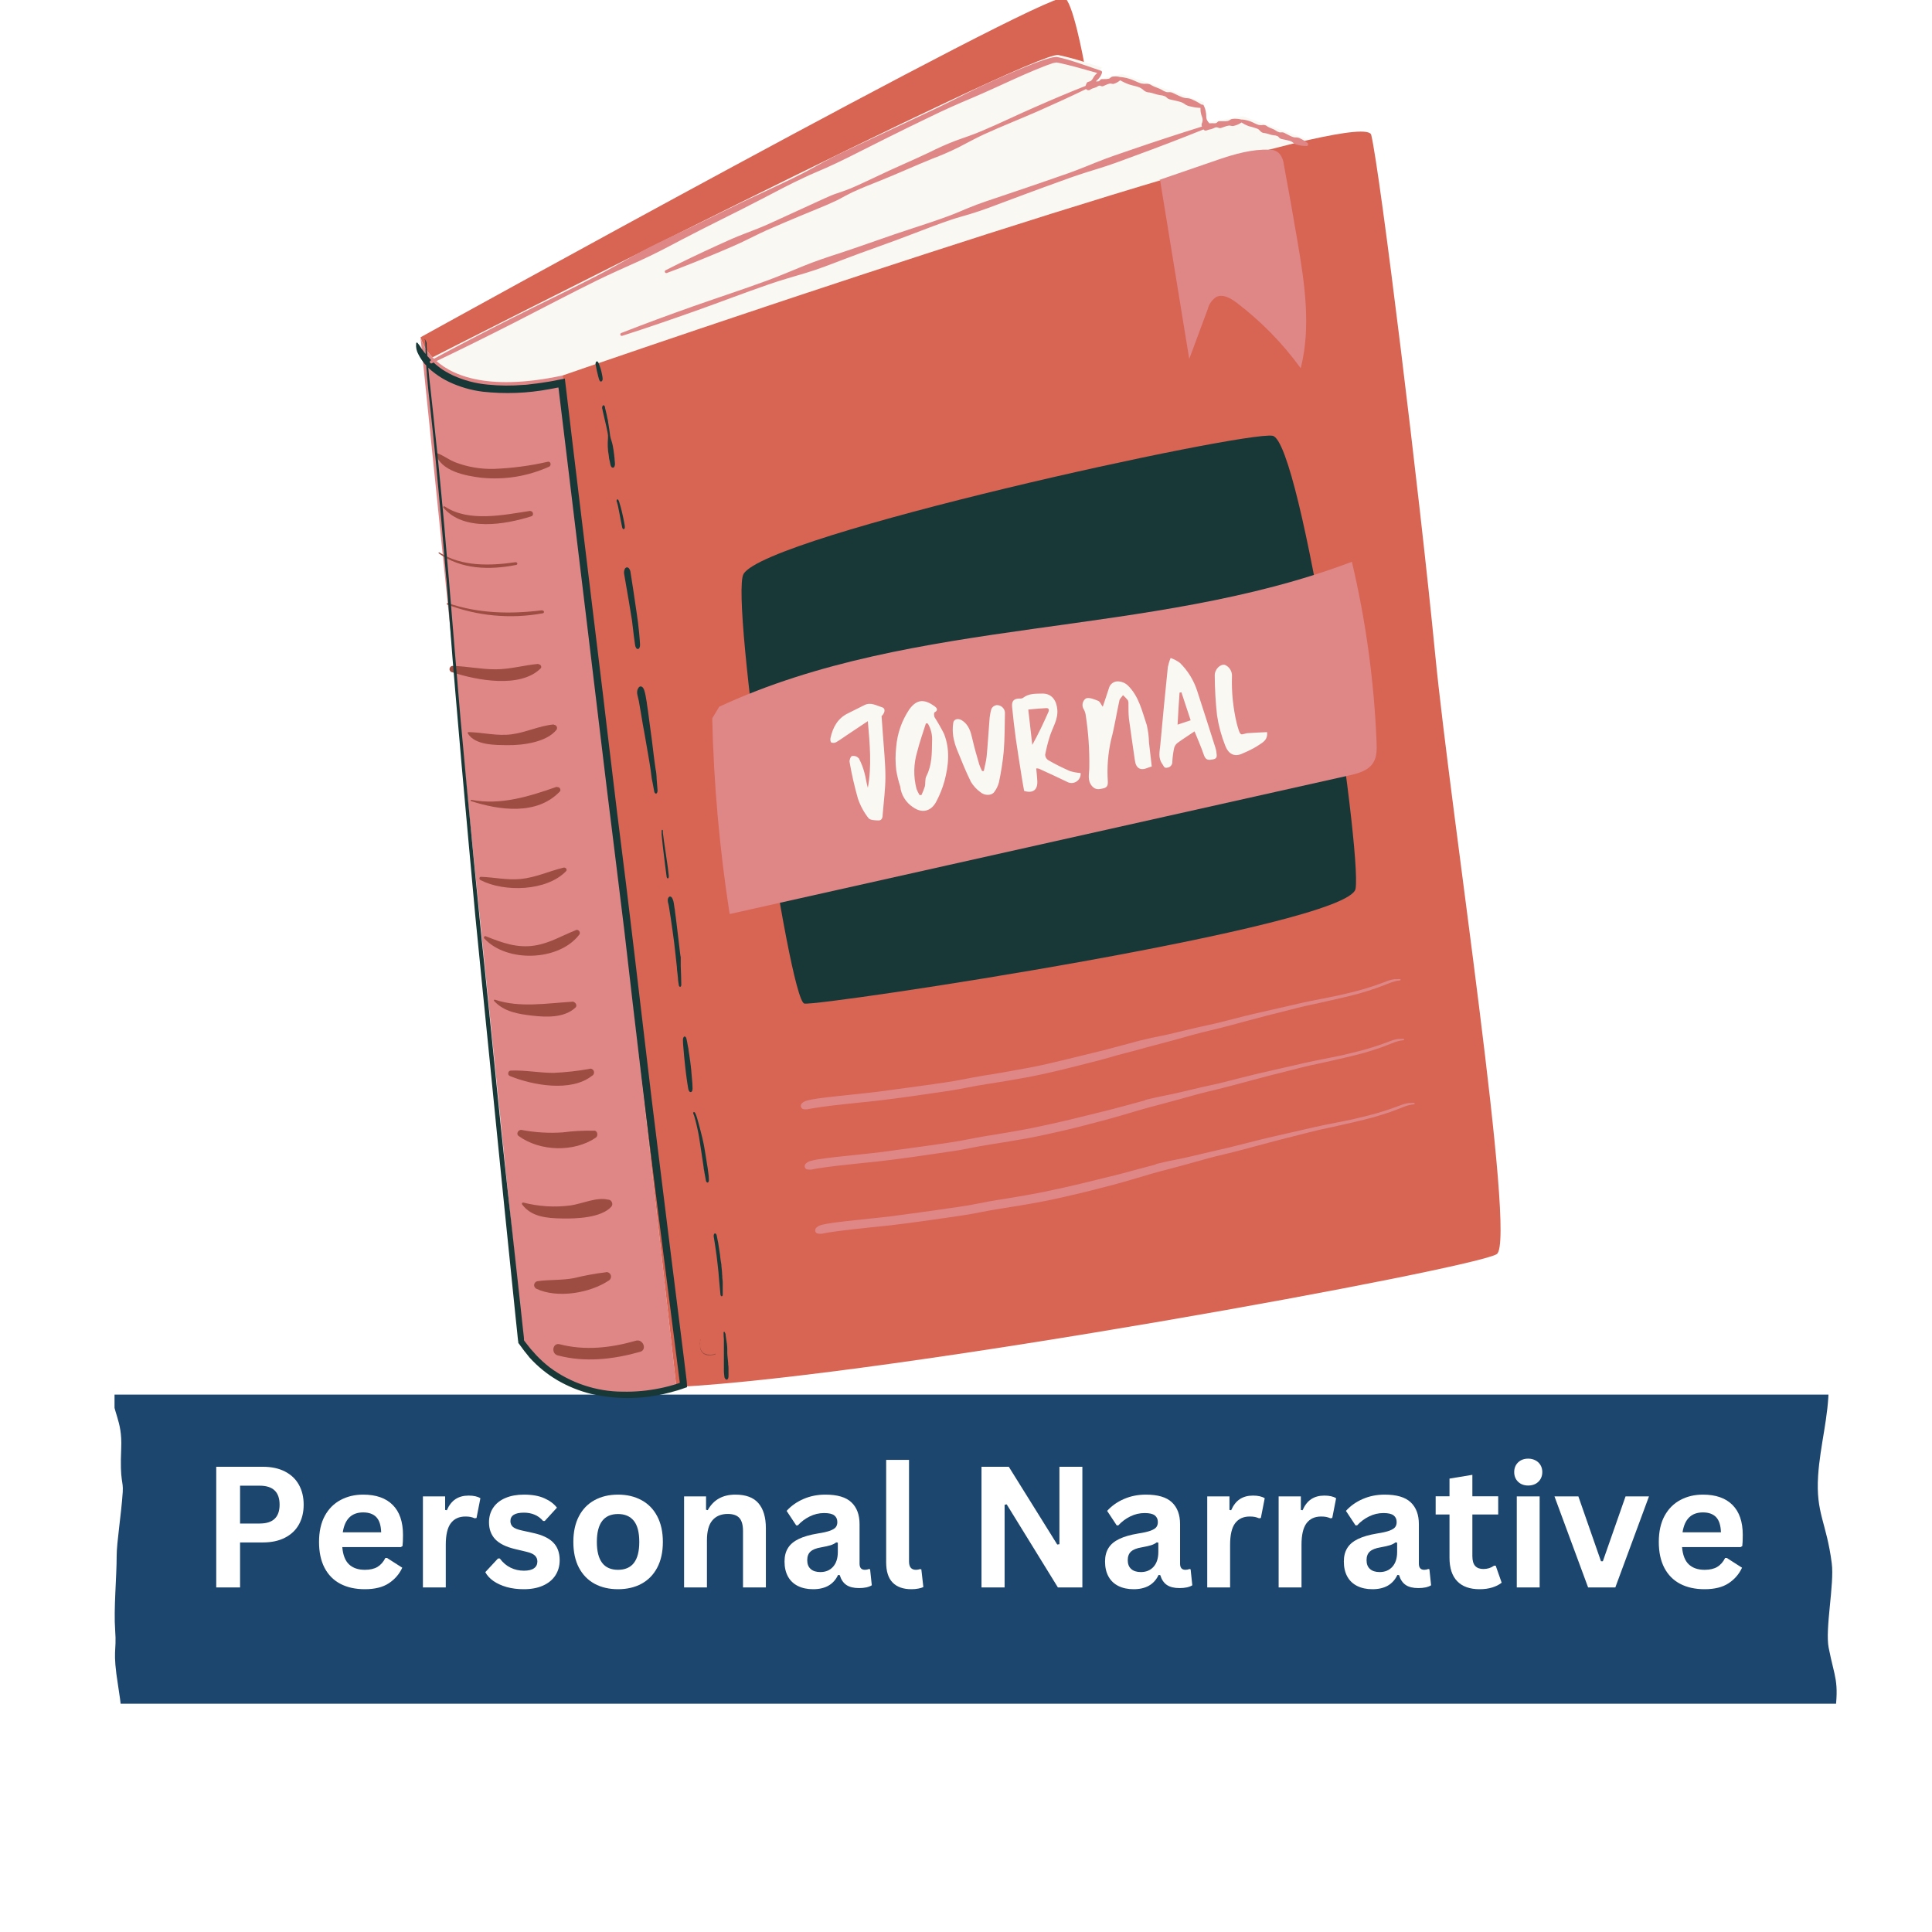 <svg xmlns="http://www.w3.org/2000/svg" xmlns:xlink="http://www.w3.org/1999/xlink" width="500" zoomAndPan="magnify" viewBox="0 0 375 375" height="500" preserveAspectRatio="xMidYMid meet" version="1.0"><defs><filter x="0%" y="0%" width="100%" height="100%" id="dc039e487c"><feColorMatrix values="0 0 0 0 1 0 0 0 0 1 0 0 0 0 1 0 0 0 1 0" color-interpolation-filters="sRGB"/></filter><g/><mask id="c0835420bf"><g filter="url(#dc039e487c)"><rect x="-37.5" width="450" fill="#000000" y="-37.5" height="450" fill-opacity="0.886"/></g></mask><clipPath id="5a3f009f9e"><path d="M 1.23 23.691 L 335.641 23.691 L 335.641 83.691 L 1.23 83.691 Z M 1.23 23.691 " clip-rule="nonzero"/></clipPath><clipPath id="35232cdd5f"><rect x="0" width="336" y="0" height="101"/></clipPath><clipPath id="2f67d0863e"><path d="M 80.695 65 L 134 65 L 134 272 L 80.695 272 Z M 80.695 65 " clip-rule="nonzero"/></clipPath></defs><rect x="-37.5" width="450" fill="#ffffff" y="-37.5" height="450" fill-opacity="1"/><rect x="-37.5" width="450" fill="#ffffff" y="-37.5" height="450" fill-opacity="1"/><rect x="-37.5" width="450" fill="#ffffff" y="-37.5" height="450" fill-opacity="1"/><g mask="url(#c0835420bf)"><g transform="matrix(1, 0, 0, 1, 21, 247)"><g clip-path="url(#35232cdd5f)"><g clip-path="url(#5a3f009f9e)"><path fill="#002e5d" d="M 0.762 7.016 C 1.059 16.141 0.809 16.691 0.781 22.711 C 0.762 27.328 2.773 28.418 2.527 34.098 C 2.234 40.867 2.98 40.238 2.82 42.633 C 2.527 47.047 1.645 52.387 1.645 54.992 C 1.645 59.129 1.047 65.359 1.352 69.414 C 1.688 73.863 0.762 72.949 1.938 80.305 C 3.117 87.664 2.527 87.879 2.527 92.375 C 2.527 93.969 -0.578 97.168 4.586 98.262 C 18.375 101.176 48.238 97.168 62.52 96.551 C 75.906 95.969 85.027 97.895 98.105 96.789 C 108.457 95.914 124.582 100.039 135.453 99.73 C 154.125 99.203 169.512 95.676 188.094 95.023 C 197.301 94.699 213.266 94.324 222.5 94.434 C 229.996 94.523 233.398 96.199 240.734 96.492 C 248.414 96.805 261.852 95.664 269.262 95.316 C 278.23 94.895 287.824 92.621 296.691 93.246 C 301.238 93.57 330.895 95.438 333.945 94.148 C 335.453 93.512 334.254 92.668 335.133 85.898 C 336.016 79.129 335.129 78.852 333.945 72.836 C 333.219 69.152 335.062 60.5 334.547 56.465 C 333.52 48.418 331.418 46.777 331.898 39.395 C 332.281 33.551 333.945 27.922 333.945 22.109 C 333.945 17.316 334.547 14.895 334.547 9.961 C 334.547 9.242 336.238 1.855 333.957 1.426 C 329.898 0.66 314.402 3.258 310.527 3.5 C 291.926 4.664 281.891 2.055 262.789 1.719 C 254.766 1.578 237.66 4.625 229.633 4.398 C 216.738 4.035 195.137 6.711 184.562 6.43 C 170.199 6.047 167.121 2.727 149.57 2.309 C 145.996 2.223 131.016 1.469 127.449 1.398 C 113.887 1.125 100.195 1.777 86.586 2.535 C 75.996 3.121 65.457 3.773 55.066 4.098 C 46.586 4.363 36.836 4.699 28.457 4.699 C 18.422 4.699 0.684 4.504 0.762 7.016 Z M 0.762 7.016 " fill-opacity="1" fill-rule="nonzero"/></g></g></g></g><path fill="#f9f8f3" d="M 234.344 23.77 L 241.254 22.562 C 248.379 25.105 253.711 27.066 253.996 27.168 C 217.109 35.504 109.215 72.883 109.215 72.883 C 94.004 76.129 87.07 72.59 83.98 69.383 C 83.98 69.383 200.738 9.879 205.41 10.711 C 207.094 11.062 208.758 11.496 210.398 12.012 C 211.473 12.332 212.656 12.703 213.918 13.102 L 211.754 15.738 L 217.77 14.383 C 222.621 15.988 228.227 17.934 233.551 19.832 L 233.656 19.832 Z M 234.344 23.77 " fill-opacity="1" fill-rule="nonzero"/><path fill="#df8787" d="M 83.98 69.383 C 87.094 72.59 94.004 76.129 109.191 72.883 L 131.281 269.219 C 131.281 269.219 112.344 276.223 101.602 260.887 L 81.621 65.5 C 82.082 66.992 82.867 68.285 83.98 69.383 Z M 83.98 69.383 " fill-opacity="1" fill-rule="nonzero"/><path fill="#d86553" d="M 210.398 12.012 C 208.754 11.484 207.086 11.039 205.395 10.68 C 200.723 9.848 83.965 69.352 83.965 69.352 C 82.859 68.25 82.082 66.953 81.629 65.461 C 81.629 65.461 202.203 -1.219 206.539 -0.438 C 208.18 -0.145 210.398 12.012 210.398 12.012 Z M 210.398 12.012 " fill-opacity="1" fill-rule="nonzero"/><path fill="#d86553" d="M 290.535 243.41 C 286.645 246.125 173.285 267.012 131.281 269.219 L 109.191 72.883 C 109.191 72.883 217.109 35.535 253.973 27.168 C 261.34 25.512 265.867 25.008 266.156 26.188 C 267.875 33.285 275.543 95.91 278.57 127.012 C 281.602 158.113 294.414 240.695 290.535 243.41 Z M 290.535 243.41 " fill-opacity="1" fill-rule="nonzero"/><path fill="#9d4d41" d="M 106.551 90.602 C 102.371 92.461 98.004 93.172 93.453 92.734 C 90.34 92.352 85.574 91.473 84.555 88.066 C 84.555 87.996 84.555 87.887 84.688 87.91 C 86.059 88.336 87.109 89.277 88.453 89.762 C 90.863 90.668 93.355 91.082 95.926 91.008 C 99.438 90.871 102.902 90.41 106.328 89.629 C 106.926 89.48 107.074 90.406 106.551 90.602 Z M 102.941 99.16 C 97.797 99.938 90.969 101.418 86.336 98.305 C 86.18 98.195 85.926 98.375 86.074 98.547 C 90.066 103.215 98.043 101.828 103.199 100.195 C 103.426 100.059 103.508 99.859 103.441 99.602 C 103.375 99.344 103.207 99.211 102.941 99.199 Z M 100.121 109.113 C 95.164 109.844 89.652 110.016 85.27 107.23 C 85.168 107.168 85.059 107.34 85.152 107.402 C 89.551 110.559 95.039 110.668 100.176 109.656 C 100.52 109.625 100.48 109.098 100.121 109.152 Z M 105.27 118.449 C 99.094 119.23 92.867 119.098 86.945 117.066 C 86.758 117.004 86.617 117.285 86.812 117.344 C 89.762 118.469 92.809 119.172 95.949 119.461 C 99.094 119.746 102.219 119.609 105.324 119.043 C 105.68 119.051 105.68 118.465 105.27 118.52 Z M 104.488 128.863 C 101.672 129.109 99.039 129.914 96.184 129.914 C 93.328 129.914 90.734 129.336 87.973 129.258 C 87.801 129.23 87.648 129.27 87.508 129.371 C 87.371 129.473 87.289 129.605 87.262 129.777 C 87.234 129.945 87.27 130.102 87.371 130.238 C 87.473 130.379 87.609 130.461 87.777 130.488 C 92.504 132.043 100.941 133.648 104.902 129.773 C 105.285 129.445 104.902 128.902 104.504 128.934 Z M 107.492 140.613 C 104.715 140.852 102.102 142.168 99.273 142.535 C 96.449 142.898 93.762 142.16 90.93 142.098 C 90.789 142.098 90.75 142.262 90.805 142.363 C 92.23 144.695 96.191 144.609 98.59 144.633 C 101.469 144.672 106.156 144.059 108.039 141.617 C 108.094 141.52 108.121 141.418 108.121 141.305 C 108.121 141.195 108.098 141.094 108.043 140.996 C 107.988 140.902 107.914 140.824 107.816 140.77 C 107.723 140.711 107.621 140.684 107.508 140.68 Z M 108.078 152.711 C 102.762 154.57 97.234 156.344 91.496 155.25 C 91.352 155.25 91.273 155.449 91.414 155.488 C 96.906 157.262 104.234 158.328 108.699 153.598 C 108.816 153.387 108.801 153.188 108.66 152.996 C 108.516 152.805 108.328 152.73 108.094 152.781 Z M 109.371 168.414 C 106.496 169.105 104.008 170.328 101.012 170.617 C 98.426 170.863 95.91 170.281 93.344 170.188 C 92.992 170.188 92.969 170.68 93.234 170.809 C 97.859 173.215 106.062 173.012 109.859 169.113 C 110.203 168.742 109.75 168.297 109.371 168.414 Z M 111.707 180.574 C 109.02 181.625 106.73 183.059 103.82 183.523 C 100.418 184.078 97.414 182.98 94.324 181.734 C 94.176 181.664 94.059 181.695 93.973 181.836 C 93.887 181.973 93.906 182.094 94.035 182.195 C 98.395 186.863 108.391 186.566 112.359 181.508 C 112.469 181.41 112.531 181.285 112.543 181.137 C 112.559 180.988 112.523 180.855 112.438 180.734 C 112.355 180.613 112.238 180.535 112.094 180.5 C 111.949 180.469 111.812 180.484 111.684 180.551 Z M 111.074 194.434 C 106.211 194.723 100.879 195.656 96.09 194.047 C 96.008 194.004 95.941 194.023 95.891 194.098 C 95.84 194.176 95.852 194.242 95.918 194.301 C 97.82 196.379 100.59 196.824 103.273 197.133 C 105.961 197.445 109.504 197.617 111.691 195.578 C 112.164 195.125 111.613 194.371 111.051 194.41 Z M 114.438 207.469 C 112.121 207.879 109.785 208.141 107.434 208.246 C 104.652 208.246 101.906 207.68 99.125 207.801 C 98.855 207.836 98.695 207.988 98.648 208.258 C 98.602 208.527 98.703 208.723 98.945 208.844 C 103.344 210.652 110.863 212.035 114.914 208.805 C 115.074 208.723 115.188 208.594 115.254 208.422 C 115.32 208.25 115.32 208.078 115.258 207.906 C 115.195 207.734 115.086 207.605 114.922 207.516 C 114.762 207.43 114.594 207.406 114.414 207.445 Z M 115.355 219.473 C 113.316 219.418 111.285 219.523 109.262 219.793 C 106.562 219.98 103.887 219.82 101.227 219.32 C 100.605 219.227 100.098 220.098 100.668 220.5 C 104.84 223.52 111.418 223.691 115.66 220.812 C 116.125 220.453 116.012 219.48 115.332 219.449 Z M 118.098 232.867 C 115.84 232.281 113.02 233.645 110.762 233.973 C 107.668 234.375 104.605 234.191 101.578 233.418 C 101.473 233.398 101.395 233.434 101.336 233.523 C 101.281 233.609 101.281 233.699 101.344 233.785 C 103.168 236.242 106.234 236.453 109.129 236.508 C 111.867 236.562 116.641 236.391 118.633 234.25 C 118.859 233.988 118.906 233.699 118.777 233.379 C 118.652 233.059 118.414 232.879 118.074 232.844 Z M 117.652 246.941 C 115.555 247.191 113.477 247.57 111.426 248.078 C 109.09 248.539 106.668 248.336 104.309 248.684 C 104.148 248.715 104.012 248.785 103.898 248.902 C 103.781 249.02 103.711 249.156 103.684 249.316 C 103.656 249.48 103.676 249.633 103.746 249.781 C 103.816 249.93 103.922 250.043 104.062 250.125 C 108.141 252.086 114.547 250.996 118.195 248.531 C 118.367 248.418 118.484 248.266 118.547 248.074 C 118.613 247.883 118.613 247.691 118.547 247.5 C 118.477 247.309 118.359 247.16 118.188 247.051 C 118.016 246.941 117.832 246.898 117.629 246.918 Z M 123.422 260.23 C 118.57 261.625 113.551 262.191 108.629 260.918 C 107.262 260.566 106.902 262.723 108.258 263.082 C 113.574 264.488 119.023 263.859 124.254 262.387 C 125.648 262 124.844 259.836 123.422 260.23 Z M 123.422 260.23 " fill-opacity="1" fill-rule="nonzero"/><path fill="#9d4d41" d="M 135.867 261.273 C 135.867 260.965 135.867 260.645 135.867 260.332 C 135.809 260.648 135.809 260.961 135.867 261.273 Z M 135.867 261.273 " fill-opacity="1" fill-rule="nonzero"/><path fill="#9d4d41" d="M 135.891 260.055 C 135.891 260.148 135.891 260.238 135.891 260.332 C 135.906 260.242 135.93 260.156 135.961 260.07 C 136.039 260.008 135.891 259.984 135.891 260.055 Z M 135.891 260.055 " fill-opacity="1" fill-rule="nonzero"/><path fill="#9d4d41" d="M 138.816 262.762 C 138.434 262.914 138.039 262.977 137.625 262.941 C 137.215 262.906 136.832 262.781 136.48 262.566 C 136.113 262.215 135.914 261.785 135.883 261.273 C 135.848 261.77 135.996 262.199 136.328 262.566 C 137.02 263.273 138.016 263.141 138.879 262.887 C 138.949 262.863 138.902 262.746 138.816 262.762 Z M 138.816 262.762 " fill-opacity="1" fill-rule="nonzero"/><g clip-path="url(#2f67d0863e)"><path fill="#183838" d="M 102.125 262.668 C 101.914 262.441 101.742 262.184 101.555 261.945 L 100.871 261.012 L 100.605 260.668 C 100.605 260.527 100.605 260.379 100.559 260.238 L 100.48 259.547 L 100.395 258.691 L 100.035 255.262 L 99.336 248.414 C 98.855 243.703 98.375 238.996 97.895 234.289 C 97.422 229.543 96.938 224.812 96.465 220.066 C 96.004 215.465 95.547 210.863 95.094 206.262 L 93.645 191.812 C 93.18 187.066 92.711 182.32 92.238 177.582 L 90.93 163.254 C 90.484 158.258 90.035 153.266 89.582 148.277 C 89.195 143.715 88.801 139.168 88.406 134.629 C 88.012 130.09 87.645 125.496 87.301 120.848 C 87.07 117.922 86.84 114.992 86.617 112.062 C 86.613 112.137 86.613 112.207 86.617 112.281 C 86.004 104.762 85.332 97.23 84.602 89.676 C 84.254 86.074 83.879 82.473 83.48 78.867 C 83.363 77.809 83.254 76.758 83.137 75.707 C 83.043 74.797 82.949 73.871 82.875 72.961 C 82.875 72.496 82.805 72.027 82.766 71.562 C 82.727 71.094 82.711 70.637 82.68 70.176 L 82.625 68.812 C 82.625 67.98 82.562 67.203 82.562 66.426 C 82.547 66.355 82.547 66.285 82.562 66.215 L 82.344 65.82 L 82.398 65.879 C 82.492 66 82.531 66.133 82.523 66.285 C 82.523 66.34 82.523 66.332 82.523 66.285 C 82.539 66.211 82.539 66.137 82.523 66.059 C 82.504 66.004 82.48 65.953 82.453 65.902 L 82.484 65.781 L 82.445 65.781 L 82.68 66.215 C 82.754 66.352 82.797 66.496 82.805 66.652 L 82.805 66.785 C 82.805 67.516 82.883 68.238 82.934 68.984 L 83.027 70.293 C 83.121 71.305 83.223 72.316 83.316 73.336 C 83.449 74.574 83.59 75.809 83.73 77.055 C 84 79.504 84.266 81.957 84.508 84.406 C 85.023 89.047 85.441 93.715 85.902 98.43 C 86.359 103.145 86.68 107.688 87.117 112.312 C 87.473 116.723 87.84 121.129 88.207 125.539 C 88.594 130.16 88.984 134.789 89.379 139.422 C 89.816 144.168 90.254 148.922 90.695 153.684 C 91.598 163.105 92.496 172.531 93.461 181.961 L 94.938 196.285 L 96.418 210.945 C 97.367 220.387 98.379 229.812 99.453 239.223 L 101.012 253.402 L 101.375 256.777 L 101.562 258.465 L 101.656 259.305 L 101.703 259.773 L 101.703 260.047 C 101.699 260.141 101.73 260.227 101.797 260.293 L 102.973 261.789 C 103.359 262.215 103.75 262.66 104.125 263.082 C 104.93 263.922 105.789 264.699 106.707 265.414 C 108.754 266.934 110.98 268.094 113.398 268.898 C 115.816 269.703 118.297 270.113 120.844 270.121 C 123.27 270.172 125.672 269.953 128.051 269.469 C 129.238 269.23 130.406 268.926 131.555 268.551 C 131.688 268.496 131.875 268.473 131.953 268.379 L 131.891 267.93 L 131.773 267.027 L 131.547 265.234 L 127.973 237.129 C 126.789 227.828 125.641 218.523 124.52 209.219 C 123.957 204.441 123.395 199.66 122.828 194.879 L 121.18 180.621 L 119.426 166.328 L 117.77 152.961 L 116.398 141.562 L 114.312 124.207 C 113.191 114.934 112.074 105.66 110.957 96.391 L 109.402 83.52 L 108.621 77.086 L 108.445 75.59 L 108.391 75.211 C 108.262 75.219 108.137 75.238 108.016 75.273 L 107.449 75.391 C 107.176 75.445 106.902 75.5 106.629 75.539 C 102.344 76.34 98.031 76.504 93.691 76.027 C 91.406 75.738 89.223 75.105 87.141 74.121 C 86.168 73.656 85.258 73.098 84.398 72.449 C 83.953 72.121 83.535 71.766 83.137 71.383 C 82.875 71.117 82.617 70.828 82.359 70.543 C 81.926 70.012 81.551 69.441 81.238 68.828 C 80.852 68.156 80.695 67.434 80.773 66.66 C 80.816 66.449 80.918 66.434 81.059 66.574 C 81.352 66.922 81.609 67.293 81.84 67.688 C 82.156 68.145 82.453 68.52 82.859 69.008 C 83.074 69.266 83.293 69.508 83.52 69.738 C 83.746 69.973 84.227 70.434 84.594 70.75 C 84.961 71.07 85.191 71.211 85.488 71.453 C 85.785 71.691 86.117 71.879 86.438 72.074 C 86.91 72.359 87.395 72.617 87.895 72.852 C 90.039 73.832 92.285 74.43 94.637 74.648 C 96.969 74.887 99.305 74.906 101.641 74.703 C 102.215 74.703 102.793 74.586 103.375 74.527 C 103.961 74.465 104.527 74.395 105.105 74.301 L 106.824 74.035 L 108.574 73.691 L 109.355 73.539 L 109.574 73.484 C 109.574 73.484 109.648 73.484 109.648 73.484 L 109.648 73.586 L 109.695 73.973 L 109.883 75.531 L 110.242 78.523 L 110.949 84.508 L 112.887 100.617 L 116.336 129.039 C 116.855 133.227 117.355 137.414 117.84 141.602 L 119.777 157.684 C 120.363 162.387 120.953 167.098 121.543 171.805 L 123.172 185.363 L 126.535 213.738 C 127.695 223.078 128.855 232.414 130.004 241.754 L 131.812 256.172 L 132.715 263.375 L 133.18 267.18 C 133.254 267.727 133.309 268.262 133.344 268.793 L 133.344 269.188 C 133.344 269.188 133.344 269.258 133.344 269.281 L 133.25 269.281 L 133.059 269.352 L 132.277 269.625 C 131.789 269.797 131.203 269.965 130.723 270.09 L 129.805 270.34 C 124.758 271.637 119.695 271.695 114.617 270.527 C 112.348 269.953 110.203 269.074 108.18 267.898 C 106.16 266.703 104.363 265.238 102.785 263.5 Z M 102.125 262.668 " fill-opacity="1" fill-rule="nonzero"/></g><path fill="#183838" d="M 116.961 73.383 C 116.977 73.492 116.977 73.602 116.961 73.707 C 116.934 73.84 116.871 73.945 116.766 74.027 C 116.578 74.152 116.367 73.949 116.273 73.621 C 116.18 73.297 116.078 72.961 116.004 72.621 C 115.949 72.41 115.902 72.184 115.848 71.965 C 115.793 71.746 115.793 71.668 115.762 71.523 C 115.73 71.375 115.684 71.133 115.652 70.938 C 115.57 70.734 115.57 70.527 115.652 70.324 C 115.723 70.16 115.887 70.066 116.004 70.199 C 116.086 70.277 116.145 70.367 116.188 70.473 C 116.188 70.527 116.227 70.574 116.242 70.621 C 116.258 70.668 116.312 70.812 116.352 70.906 C 116.434 71.102 116.504 71.297 116.562 71.5 C 116.617 71.715 116.68 71.934 116.742 72.16 C 116.805 72.387 116.883 72.844 116.945 73.195 C 116.945 73.266 116.953 73.328 116.961 73.383 Z M 119.242 88.609 C 119.242 88.406 119.188 88.195 119.164 87.996 C 119.141 87.793 119.117 87.574 119.086 87.371 C 119.055 87.172 119 86.867 118.953 86.594 C 118.906 86.32 118.898 86.281 118.852 86.129 C 118.805 85.973 118.758 85.777 118.703 85.605 C 118.648 85.434 118.586 85.258 118.539 85.078 C 118.496 84.922 118.457 84.762 118.43 84.602 C 118.367 84.191 118.32 83.77 118.266 83.355 C 118.211 82.945 118.121 82.398 118.035 81.926 C 118.035 81.691 117.957 81.449 117.902 81.219 L 117.73 80.379 C 117.684 80.16 117.621 79.941 117.574 79.723 C 117.527 79.504 117.512 79.488 117.488 79.375 L 117.441 79.188 C 117.445 79.133 117.445 79.082 117.441 79.031 C 117.414 78.938 117.375 78.848 117.316 78.766 C 117.281 78.699 117.223 78.664 117.145 78.664 C 117.07 78.664 117.012 78.699 116.977 78.766 C 116.844 78.992 116.832 79.227 116.938 79.465 L 116.984 79.754 L 117.055 80.051 C 117.109 80.27 117.152 80.484 117.207 80.711 C 117.262 80.938 117.363 81.395 117.449 81.738 C 117.621 82.516 117.801 83.234 117.941 83.996 C 117.973 84.156 117.996 84.32 118.012 84.484 C 118.02 84.578 118.02 84.668 118.012 84.758 C 118.012 84.859 118.012 84.961 118.012 85.055 C 118.012 85.332 117.965 85.605 117.965 85.887 C 117.965 86.168 117.965 86.375 117.965 86.609 L 118.012 87.23 C 118.012 87.574 118.09 87.902 118.137 88.234 L 118.203 88.75 C 118.203 88.984 118.289 89.223 118.336 89.457 C 118.383 89.691 118.438 89.996 118.492 90.234 C 118.523 90.359 118.57 90.473 118.641 90.578 C 118.719 90.707 118.832 90.777 118.984 90.781 C 119.234 90.781 119.402 90.359 119.363 89.926 L 119.293 89.199 C 119.293 89.047 119.293 88.891 119.254 88.734 C 119.219 88.578 119.25 88.664 119.242 88.609 Z M 121.008 100.672 L 120.773 99.605 C 120.68 99.168 120.57 98.75 120.453 98.336 C 120.336 97.922 120.277 97.746 120.191 97.449 C 120.152 97.312 120.098 97.184 120.027 97.059 C 119.957 96.965 119.863 96.867 119.785 96.938 C 119.754 96.961 119.73 96.992 119.715 97.027 C 119.68 97.105 119.668 97.188 119.676 97.27 C 119.684 97.328 119.699 97.383 119.723 97.434 C 119.734 97.469 119.75 97.496 119.777 97.52 C 119.777 97.621 119.832 97.73 119.855 97.832 C 119.879 97.93 119.926 98.109 119.957 98.258 C 120.035 98.57 120.09 98.895 120.152 99.223 L 120.316 100.07 C 120.367 100.391 120.43 100.711 120.492 101.027 C 120.578 101.488 120.68 101.938 120.773 102.398 C 120.828 102.648 121.008 102.77 121.133 102.688 C 121.211 102.629 121.258 102.551 121.273 102.453 C 121.285 102.379 121.285 102.301 121.273 102.227 C 121.277 102.18 121.277 102.133 121.273 102.086 C 121.188 101.629 121.117 101.145 121.008 100.672 Z M 119.848 97.559 Z M 119.785 97.559 Z M 124.012 122.41 C 123.965 121.914 123.91 121.422 123.848 120.934 C 123.715 119.883 123.559 118.84 123.406 117.82 C 123.078 115.609 122.766 113.395 122.402 111.191 L 122.355 110.895 C 122.316 110.719 122.246 110.559 122.145 110.414 C 122.039 110.223 121.879 110.125 121.66 110.125 C 121.449 110.172 121.309 110.301 121.242 110.508 C 121.133 110.773 121.098 111.047 121.133 111.332 C 121.449 113.199 121.777 115.074 122.098 116.941 C 122.301 118.109 122.492 119.277 122.672 120.449 C 122.758 121.082 122.828 121.711 122.898 122.34 L 123.016 123.359 C 123.086 123.969 123.18 124.566 123.266 125.164 C 123.285 125.379 123.352 125.574 123.469 125.758 C 123.543 125.902 123.664 125.969 123.824 125.969 C 124.098 125.969 124.262 125.531 124.23 125.059 C 124.199 124.582 124.168 124.016 124.113 123.5 L 124.113 123.461 C 124.082 123.074 124.051 122.73 124.012 122.387 Z M 122.027 116.629 L 122.074 116.887 Z M 127.289 149.551 C 127.156 148.578 127 147.605 126.891 146.625 C 126.652 144.609 126.41 142.59 126.113 140.582 C 126.004 139.801 125.91 138.945 125.793 138.137 L 125.562 136.582 C 125.562 136.402 125.516 136.223 125.484 136.043 C 125.43 135.703 125.367 135.359 125.305 135.008 C 125.25 134.695 125.172 134.387 125.078 134.082 C 125.031 133.891 124.953 133.711 124.844 133.547 C 124.762 133.414 124.648 133.316 124.504 133.258 C 124.184 133.141 123.887 133.422 123.723 133.918 C 123.645 134.242 123.645 134.566 123.723 134.891 C 123.93 135.66 124.086 136.438 124.199 137.227 L 124.434 138.574 C 124.434 138.496 124.434 138.426 124.395 138.355 C 124.641 139.84 124.883 141.328 125.172 142.812 C 125.398 144.16 125.641 145.508 125.871 146.852 C 126.027 147.793 126.199 148.742 126.324 149.684 C 126.387 150.176 126.434 150.664 126.512 151.148 L 126.699 152.074 C 126.781 152.586 126.883 153.102 126.984 153.629 C 127.031 153.895 127.211 154.059 127.352 154.043 C 127.492 154.027 127.664 153.73 127.633 153.402 L 127.445 151.07 C 127.445 151 127.445 150.922 127.445 150.852 C 127.422 150.371 127.367 149.965 127.312 149.551 Z M 129.812 170.07 C 129.766 169.598 129.719 169.113 129.656 168.641 L 129.516 167.629 C 129.453 167.145 129.375 166.664 129.305 166.18 C 129.164 165.246 129.023 164.312 128.891 163.371 C 128.848 163.043 128.809 162.711 128.762 162.375 L 128.668 161.715 L 128.668 161.527 C 128.668 161.457 128.668 161.395 128.668 161.324 C 128.668 161.254 128.668 161.246 128.668 161.207 C 128.668 161.168 128.59 161.055 128.527 161.062 C 128.465 161.07 128.426 161.168 128.426 161.285 C 128.43 161.332 128.43 161.379 128.426 161.426 C 128.426 161.504 128.426 161.582 128.426 161.668 C 128.426 161.754 128.426 161.871 128.426 161.973 L 128.496 162.75 C 128.543 163.246 128.598 163.746 128.652 164.242 L 129.023 167.293 L 129.141 168.258 C 129.219 168.887 129.305 169.52 129.391 170.148 C 129.398 170.242 129.426 170.328 129.477 170.406 C 129.512 170.465 129.566 170.496 129.633 170.5 C 129.742 170.5 129.828 170.305 129.805 170.109 Z M 132.023 185.191 C 131.938 184.414 131.844 183.672 131.758 182.91 C 131.578 181.355 131.391 179.836 131.203 178.305 C 131.141 177.852 131.086 177.41 131.023 176.965 C 131.023 176.723 130.965 176.492 130.926 176.25 C 130.887 176.008 130.84 175.629 130.785 175.309 L 130.691 174.863 C 130.645 174.715 130.59 174.566 130.527 174.422 C 130.379 174.078 130.113 173.93 129.906 174.062 C 129.809 174.129 129.738 174.215 129.695 174.32 C 129.676 174.387 129.656 174.457 129.633 174.523 C 129.609 174.68 129.609 174.832 129.633 174.988 C 129.645 175.145 129.684 175.297 129.742 175.441 L 129.742 175.488 C 129.777 175.617 129.805 175.75 129.828 175.883 C 130.098 177.512 130.332 179.145 130.559 180.777 C 130.77 182.25 130.957 183.727 131.109 185.199 C 131.195 186.023 131.297 186.84 131.375 187.664 C 131.375 188.102 131.453 188.535 131.5 188.965 L 131.594 189.891 C 131.594 190.301 131.688 190.715 131.742 191.129 C 131.742 191.367 131.891 191.562 132.031 191.547 C 132.168 191.531 132.246 191.312 132.238 191.074 C 132.238 189.875 132.16 188.668 132.129 187.469 C 132.129 187.066 132.129 186.691 132.129 186.258 C 132.129 186.102 132.129 185.945 132.129 185.789 C 132.074 185.578 132.055 185.387 132.031 185.191 Z M 129.844 175.984 Z M 133.945 205.871 C 133.867 205.195 133.75 204.527 133.648 203.848 C 133.648 203.555 133.555 203.266 133.5 202.969 C 133.422 202.512 133.344 202.059 133.242 201.609 C 133.18 201.336 133.004 201.156 132.855 201.18 C 132.707 201.203 132.535 201.508 132.559 201.859 C 132.559 202.559 132.645 203.258 132.699 203.957 C 132.754 204.66 132.809 205.312 132.887 205.98 C 132.965 206.652 133.02 207.367 133.113 208.051 C 133.164 208.504 133.227 208.953 133.289 209.406 C 133.367 210.027 133.477 210.645 133.578 211.266 C 133.602 211.453 133.66 211.625 133.758 211.785 C 133.828 211.906 133.938 211.969 134.078 211.973 C 134.316 211.973 134.449 211.586 134.426 211.195 C 134.426 210.59 134.363 209.98 134.309 209.375 C 134.27 208.898 134.223 208.434 134.188 207.957 L 134.188 207.863 C 134.125 207.18 134.031 206.543 133.953 205.871 Z M 137.469 227.551 C 137.422 227.23 137.379 226.922 137.34 226.602 C 137.301 226.281 137.27 226.16 137.23 225.941 C 137.191 225.723 137.16 225.512 137.129 225.293 C 136.957 224.273 136.816 223.25 136.621 222.238 C 136.449 221.355 136.242 220.492 136.016 219.637 C 135.891 219.172 135.766 218.703 135.648 218.238 L 135.344 217.148 C 135.262 216.867 135.176 216.594 135.082 216.371 C 135.039 216.25 134.988 216.137 134.926 216.027 C 134.891 215.953 134.836 215.898 134.762 215.863 C 134.711 215.812 134.664 215.812 134.613 215.863 C 134.57 215.934 134.555 216.008 134.566 216.09 C 134.562 216.121 134.562 216.152 134.566 216.184 C 134.574 216.246 134.605 216.297 134.66 216.332 L 134.66 216.387 L 134.73 216.555 C 134.777 216.695 134.816 216.836 134.848 216.977 L 134.988 217.48 C 135.059 217.738 135.121 217.996 135.184 218.262 C 135.246 218.523 135.32 218.844 135.383 219.141 C 135.5 219.652 135.594 220.184 135.688 220.695 C 136 222.633 136.273 224.586 136.566 226.508 C 136.566 226.805 136.66 227.102 136.707 227.395 C 136.707 227.551 136.762 227.715 136.785 227.879 C 136.855 228.312 136.941 228.75 137.02 229.176 C 137.039 229.258 137.074 229.332 137.121 229.402 C 137.168 229.492 137.246 229.535 137.348 229.535 C 137.5 229.535 137.617 229.27 137.594 228.984 C 137.594 228.438 137.531 227.98 137.469 227.551 Z M 134.762 215.824 Z M 139.797 244.008 C 139.797 243.727 139.734 243.449 139.695 243.168 C 139.656 242.887 139.609 242.539 139.555 242.219 L 139.441 241.512 C 139.441 241.363 139.395 241.207 139.363 241.066 L 139.105 239.762 C 139.043 239.48 138.84 239.34 138.699 239.426 C 138.613 239.492 138.562 239.582 138.543 239.691 C 138.512 239.828 138.512 239.969 138.543 240.109 L 138.59 240.367 C 138.668 240.871 138.754 241.379 138.832 241.922 C 138.91 242.469 138.996 243.082 139.082 243.668 C 139.223 244.738 139.332 245.828 139.449 246.91 C 139.504 247.504 139.555 248.094 139.602 248.684 L 139.836 251.254 C 139.844 251.406 139.91 251.527 140.039 251.609 C 140.148 251.648 140.281 251.516 140.281 251.309 C 140.281 251.098 140.281 250.676 140.281 250.367 C 140.281 250.211 140.281 250.047 140.281 249.891 C 140.281 249.734 140.281 249.418 140.281 249.184 C 140.281 248.949 140.281 248.566 140.227 248.266 C 140.172 247.961 140.227 247.68 140.164 247.387 C 140.164 246.816 140.07 246.25 140.023 245.688 L 140.023 245.496 C 139.93 244.949 139.852 244.469 139.797 243.977 Z M 141.137 261.32 C 141.137 261.012 141.059 260.699 141.02 260.379 C 140.98 260.062 140.902 259.531 140.832 259.105 C 140.832 259.043 140.832 258.98 140.832 258.918 C 140.797 258.836 140.754 258.754 140.707 258.676 C 140.707 258.59 140.645 258.527 140.586 258.504 C 140.523 258.48 140.484 258.504 140.453 258.59 C 140.434 258.652 140.434 258.715 140.453 258.777 C 140.453 259.16 140.453 259.555 140.508 259.914 C 140.508 260.016 140.508 260.109 140.508 260.211 C 140.508 260.582 140.508 260.988 140.508 261.336 C 140.508 261.859 140.508 262.379 140.508 262.895 L 140.508 264.559 C 140.508 264.91 140.508 265.258 140.508 265.609 C 140.508 265.812 140.508 266.023 140.508 266.23 C 140.508 266.441 140.562 266.824 140.594 267.117 C 140.59 267.406 140.715 267.629 140.957 267.781 C 141.168 267.859 141.387 267.609 141.402 267.227 C 141.418 266.848 141.402 266.566 141.402 266.238 C 141.402 266.039 141.402 265.836 141.402 265.641 C 141.402 265.445 141.402 265.102 141.34 264.863 L 141.34 264.566 C 141.285 264.039 141.23 263.516 141.184 263.012 C 141.137 262.504 141.199 261.836 141.137 261.289 Z M 140.602 262.879 Z M 140.602 262.965 Z M 140.602 262.965 " fill-opacity="1" fill-rule="nonzero"/><path fill="#183838" d="M 247.008 84.586 C 252.59 85.566 264.398 165.191 263.113 172.516 C 261.828 179.836 159.133 195.32 156.129 194.793 C 153.125 194.262 141.684 115.938 144.32 111.41 C 148.758 103.828 241.434 83.598 247.008 84.586 Z M 247.008 84.586 " fill-opacity="1" fill-rule="nonzero"/><path fill="#df8787" d="M 253.875 28.18 C 253.832 28.258 253.77 28.312 253.688 28.336 L 253.609 28.336 C 253.023 28.348 252.453 28.277 251.887 28.125 C 251.602 28.078 251.344 27.965 251.109 27.793 C 250.898 27.59 250.652 27.445 250.371 27.355 C 250.105 27.27 249.824 27.215 249.547 27.152 C 249.266 27.09 248.992 27.02 248.711 26.973 C 248.57 26.934 248.441 26.863 248.332 26.766 C 248.234 26.641 248.125 26.531 248.004 26.438 C 247.738 26.32 247.461 26.258 247.172 26.25 C 246.586 26.188 246.09 25.918 245.52 25.84 C 245.23 25.84 244.969 25.75 244.742 25.566 C 244.516 25.355 244.32 25.074 244.051 24.984 C 243.516 24.789 242.977 24.629 242.422 24.5 C 241.914 24.316 241.438 24.078 240.992 23.777 C 240.5 24.105 239.969 24.328 239.395 24.453 C 239.113 24.523 238.781 24.32 238.492 24.383 C 238.199 24.426 237.918 24.504 237.645 24.617 L 237.223 24.758 C 237.086 24.82 236.945 24.859 236.797 24.875 C 236.633 24.855 236.477 24.812 236.328 24.742 C 236.184 24.691 236.039 24.691 235.891 24.742 C 235.625 24.879 235.348 24.988 235.059 25.074 C 234.77 25.121 234.484 25.199 234.211 25.309 C 234.102 25.359 233.988 25.367 233.875 25.332 C 233.762 25.297 233.672 25.227 233.609 25.121 C 229.145 26.918 224.652 28.641 220.137 30.289 C 217.801 31.16 215.465 32.039 213.039 32.773 C 210.609 33.504 208.25 34.281 205.898 35.16 C 201.184 36.848 196.488 38.621 191.789 40.375 C 190.613 40.805 189.426 41.203 188.223 41.57 C 187.016 41.93 185.801 42.25 184.609 42.652 C 182.277 43.434 179.895 44.359 177.551 45.254 C 172.879 47.082 168.125 48.66 163.445 50.465 C 161.109 51.367 158.777 52.27 156.355 52.996 C 153.934 53.719 151.527 54.395 149.164 55.219 C 144.422 56.848 139.742 58.668 135.02 60.34 C 130.293 62.012 125.555 63.656 120.773 65.18 C 120.695 65.207 120.621 65.203 120.551 65.168 C 120.477 65.129 120.43 65.07 120.406 64.992 C 120.383 64.922 120.391 64.852 120.422 64.781 C 120.453 64.711 120.508 64.664 120.578 64.637 C 125.25 62.809 129.922 61.086 134.684 59.406 C 139.449 57.727 144.188 56.191 148.898 54.457 C 151.234 53.602 153.566 52.598 155.902 51.648 C 158.238 50.699 160.574 49.914 162.996 49.137 C 167.766 47.578 172.453 45.812 177.23 44.281 C 179.613 43.5 182.004 42.723 184.348 41.844 C 185.527 41.41 186.68 40.887 187.832 40.414 C 188.984 39.938 190.168 39.496 191.352 39.09 C 196.109 37.488 200.863 35.898 205.598 34.234 C 207.969 33.457 210.305 32.516 212.602 31.582 C 214.898 30.648 217.273 29.84 219.68 29.027 C 224.203 27.473 228.746 25.984 233.309 24.562 C 233.258 24.469 233.227 24.371 233.223 24.266 C 233.23 24.074 233.277 23.895 233.363 23.723 C 233.465 23.375 233.449 23.035 233.316 22.703 C 233.191 22.387 233.102 22.059 233.051 21.723 C 233.02 21.465 233.008 21.203 233.012 20.945 C 232.332 20.918 231.664 20.816 231.004 20.648 C 230.656 20.582 230.336 20.457 230.039 20.266 C 229.754 20.043 229.441 19.883 229.098 19.777 C 228.77 19.676 228.426 19.598 228.086 19.527 C 227.742 19.457 227.406 19.355 227.066 19.293 C 226.891 19.246 226.734 19.168 226.59 19.062 C 226.461 18.926 226.32 18.809 226.16 18.711 C 225.836 18.57 225.496 18.488 225.141 18.461 C 224.441 18.375 223.812 18.066 223.117 17.949 C 222.754 17.941 222.422 17.836 222.121 17.629 C 221.863 17.375 221.566 17.164 221.242 17 C 220.598 16.719 219.895 16.633 219.234 16.414 C 218.605 16.199 218 15.922 217.43 15.582 C 217.035 15.922 216.59 16.16 216.09 16.297 C 215.84 16.297 215.527 16.152 215.312 16.246 C 215.059 16.309 214.82 16.402 214.586 16.516 L 214.23 16.672 C 214.113 16.75 213.988 16.773 213.855 16.742 C 213.715 16.742 213.559 16.602 213.434 16.617 C 213.305 16.637 213.18 16.68 213.07 16.75 C 212.625 17.109 212.09 17.047 211.645 17.387 C 211.512 17.488 211.363 17.527 211.199 17.508 C 211.035 17.488 210.902 17.414 210.797 17.285 C 207.684 18.797 204.57 20.219 201.402 21.613 C 197.984 23.113 194.496 24.477 191.094 26.031 C 189.383 26.812 187.754 27.723 186.09 28.578 C 184.414 29.41 182.699 30.156 180.945 30.812 C 177.473 32.211 174.078 33.781 170.605 35.16 C 168.863 35.836 167.129 36.547 165.43 37.324 C 164.582 37.727 163.766 38.188 162.941 38.629 C 162.113 39.074 161.258 39.41 160.395 39.812 C 156.938 41.246 153.473 42.66 150.051 44.148 C 148.328 44.871 146.648 45.703 144.973 46.535 C 143.301 47.367 141.582 48.094 139.859 48.824 C 136.402 50.281 132.926 51.695 129.43 52.988 C 129.355 53.016 129.281 53.012 129.207 52.98 C 129.133 52.945 129.082 52.891 129.055 52.816 C 128.988 52.652 129.035 52.535 129.195 52.457 C 132.527 50.754 135.906 49.152 139.316 47.594 C 141.012 46.816 142.711 46.039 144.469 45.379 C 146.227 44.715 147.965 44.039 149.66 43.262 C 153.078 41.703 156.465 40.148 159.852 38.594 C 160.707 38.211 161.562 37.812 162.449 37.527 C 163.336 37.238 164.223 36.926 165.09 36.578 C 166.816 35.852 168.504 35.02 170.188 34.242 C 173.551 32.617 177.004 31.184 180.383 29.574 C 182.051 28.727 183.758 27.973 185.508 27.301 C 187.266 26.656 189.062 26.086 190.77 25.332 C 194.215 23.887 197.578 22.219 201.004 20.742 C 204.211 19.332 207.434 17.965 210.695 16.68 L 210.883 16.207 C 210.938 16.059 211.039 15.957 211.184 15.902 C 211.34 15.84 211.527 15.809 211.668 15.746 C 211.902 15.57 212.082 15.348 212.207 15.086 C 212.402 14.727 212.664 14.422 212.984 14.168 L 209.207 13.109 L 207.035 12.547 L 205.961 12.301 L 205.426 12.191 L 205.152 12.145 C 205.086 12.125 205.02 12.125 204.949 12.145 C 204.812 12.16 204.68 12.184 204.547 12.223 C 204.383 12.223 204.211 12.324 204.039 12.371 C 203.695 12.477 203.355 12.602 203.012 12.734 C 202.328 13 201.633 13.281 200.949 13.559 C 199.57 14.129 198.211 14.734 196.848 15.348 C 194.121 16.578 191.398 17.863 188.66 19.016 C 185.918 20.164 183.156 21.387 180.469 22.711 C 175.066 25.293 169.719 27.992 164.363 30.688 C 163.027 31.355 161.672 31.984 160.301 32.602 C 158.93 33.215 157.539 33.766 156.191 34.414 C 153.473 35.676 150.828 37.066 148.164 38.469 C 142.863 41.246 137.453 43.82 132.145 46.613 C 129.5 48.016 126.844 49.406 124.113 50.645 C 121.383 51.883 118.664 53.066 115.941 54.395 C 110.562 57.035 105.285 59.844 99.938 62.566 C 94.59 65.289 89.234 67.941 83.816 70.52 C 83.652 70.57 83.535 70.523 83.457 70.371 C 83.383 70.219 83.414 70.094 83.551 69.996 C 88.82 67.133 94.145 64.387 99.492 61.688 C 104.84 58.988 110.258 56.418 115.59 53.672 C 118.258 52.316 120.859 50.816 123.484 49.359 C 126.105 47.906 128.816 46.629 131.523 45.348 C 136.949 42.801 142.266 40.023 147.715 37.527 C 150.43 36.25 153.164 34.996 155.816 33.637 C 157.156 32.957 158.449 32.203 159.773 31.488 C 161.094 30.773 162.426 30.102 163.781 29.457 L 180.059 21.816 C 182.781 20.562 185.453 19.207 188.129 17.863 C 190.809 16.516 193.578 15.289 196.316 14.113 C 197.703 13.527 199.09 12.945 200.488 12.398 C 201.191 12.121 201.898 11.863 202.621 11.621 C 202.988 11.496 203.355 11.383 203.727 11.281 C 204.148 11.148 204.574 11.074 205.012 11.055 C 205.133 11.051 205.25 11.066 205.363 11.102 L 205.652 11.164 L 206.203 11.297 L 207.301 11.598 C 208.031 11.809 208.75 12.035 209.465 12.277 C 210.891 12.754 212.312 13.242 213.723 13.738 C 213.797 13.77 213.852 13.82 213.883 13.891 C 213.918 13.965 213.922 14.035 213.895 14.113 C 213.898 14.129 213.898 14.148 213.895 14.168 C 213.711 14.73 213.387 15.199 212.93 15.574 L 212.695 15.801 C 212.762 15.797 212.832 15.797 212.898 15.801 C 213.031 15.816 213.16 15.801 213.289 15.762 C 213.402 15.723 213.496 15.551 213.605 15.457 C 213.715 15.371 213.836 15.34 213.973 15.355 C 214.105 15.355 214.238 15.355 214.367 15.355 C 214.633 15.367 214.891 15.344 215.148 15.289 C 215.414 15.289 215.598 14.961 215.848 14.891 C 216.371 14.789 216.891 14.812 217.406 14.953 L 217.453 14.953 C 217.488 14.945 217.523 14.945 217.562 14.953 C 218.258 15.031 218.938 15.188 219.602 15.426 C 220.254 15.66 220.867 16.027 221.547 16.207 C 221.902 16.277 222.266 16.293 222.629 16.254 C 222.992 16.273 223.316 16.391 223.609 16.609 C 224.23 16.953 224.918 17.094 225.531 17.449 C 225.82 17.652 226.141 17.797 226.48 17.887 C 226.668 17.906 226.855 17.906 227.043 17.887 C 227.219 17.891 227.391 17.926 227.555 17.996 C 227.867 18.16 228.188 18.297 228.504 18.445 C 228.824 18.594 229.137 18.75 229.461 18.867 C 229.797 18.992 230.141 19.059 230.496 19.062 C 230.852 19.09 231.188 19.188 231.5 19.355 C 232.105 19.617 232.676 19.934 233.215 20.305 C 233.277 20.285 233.34 20.285 233.402 20.305 C 233.449 20.312 233.488 20.328 233.527 20.359 C 233.57 20.375 233.605 20.406 233.625 20.445 L 233.703 20.609 C 233.852 20.922 233.961 21.246 234.031 21.582 C 234.098 21.918 234.129 22.254 234.133 22.594 C 234.117 22.957 234.219 23.281 234.445 23.566 C 234.543 23.68 234.629 23.805 234.707 23.934 L 234.84 23.934 C 235.141 23.906 235.438 23.906 235.738 23.934 C 235.891 23.941 236.035 23.906 236.164 23.824 C 236.289 23.723 236.414 23.566 236.555 23.535 C 236.703 23.508 236.848 23.508 236.996 23.535 L 237.441 23.535 C 237.738 23.551 238.031 23.527 238.32 23.473 C 238.609 23.426 238.852 23.121 239.145 23.09 C 239.754 23.012 240.352 23.047 240.945 23.199 L 241.09 23.199 C 241.664 23.246 242.219 23.375 242.758 23.582 C 243.285 23.777 243.77 24.109 244.312 24.25 C 244.617 24.309 244.922 24.309 245.227 24.25 C 245.523 24.254 245.781 24.355 246.004 24.555 C 246.492 24.867 247.055 24.969 247.559 25.293 C 247.793 25.473 248.055 25.602 248.34 25.684 C 248.496 25.703 248.648 25.703 248.805 25.684 C 248.953 25.676 249.094 25.703 249.227 25.762 C 249.477 25.902 249.73 26.031 250.004 26.156 C 250.258 26.297 250.516 26.422 250.781 26.531 C 251.055 26.645 251.336 26.691 251.633 26.672 C 251.926 26.684 252.199 26.766 252.449 26.922 C 252.977 27.164 253.461 27.473 253.906 27.855 L 253.828 27.855 C 253.914 27.953 253.93 28.062 253.875 28.18 Z M 253.875 28.18 " fill-opacity="1" fill-rule="nonzero"/><path fill="#df8787" d="M 139.602 137.172 C 177.816 119.445 223.008 123.984 262.398 109.043 C 265.117 120.562 266.715 132.234 267.191 144.059 C 267.246 145.43 267.262 146.898 266.531 148.059 C 265.551 149.613 263.586 150.129 261.805 150.523 L 141.629 177.41 C 139.664 164.824 138.535 152.168 138.242 139.438 Z M 139.602 137.172 " fill-opacity="1" fill-rule="nonzero"/><path fill="#df8787" d="M 224.496 35.098 L 236.453 30.988 C 239.527 29.93 243.094 28.91 246.34 29.059 C 246.73 29.031 247.109 29.094 247.473 29.242 C 247.836 29.391 248.148 29.613 248.41 29.906 C 248.859 30.508 249.117 31.18 249.188 31.922 C 250.121 36.926 251.016 41.941 251.863 46.973 C 253.242 55.09 254.496 63.492 252.465 71.469 C 248.941 66.609 244.789 62.367 240.012 58.738 C 238.859 57.867 237.34 56.996 236.047 57.656 C 235.215 58.23 234.672 59.012 234.422 59.992 L 230.832 69.672 L 225.164 34.91 " fill-opacity="1" fill-rule="nonzero"/><path fill="#f9f8f3" d="M 174.734 152.648 C 174.391 151.609 174.129 150.547 173.953 149.465 C 173.781 147.969 173.781 146.469 173.953 144.969 C 174.18 142.328 175.027 139.902 176.492 137.695 C 178.004 135.602 179.504 135.727 181.387 137.07 C 181.785 137.352 182.23 137.848 181.387 138.277 C 181.262 138.348 181.277 138.938 181.387 139.188 C 182.051 140.227 182.66 141.293 183.219 142.395 C 184.441 145.445 184.129 148.578 183.305 151.668 C 182.922 153.02 182.402 154.316 181.746 155.559 C 180.836 157.34 179.121 158.02 177.238 156.688 C 176.539 156.238 175.969 155.66 175.527 154.953 C 175.09 154.246 174.824 153.477 174.734 152.648 Z M 180.105 140.449 L 179.723 140.395 C 179.152 142.199 178.516 143.98 178.047 145.84 C 177.32 148.254 177.266 150.68 177.895 153.125 C 178.055 153.539 178.25 153.941 178.484 154.32 L 178.852 154.32 C 179.105 153.793 179.324 153.246 179.504 152.688 C 179.668 152.02 179.504 151.219 179.816 150.633 C 180.906 148.492 180.875 146.215 180.914 143.934 C 180.996 142.691 180.727 141.527 180.105 140.449 Z M 213.156 136.035 C 212.375 135.727 211.41 135.312 210.773 135.562 C 210.605 135.68 210.465 135.824 210.355 135.996 C 210.246 136.172 210.172 136.359 210.137 136.559 C 210.098 136.762 210.102 136.961 210.145 137.164 C 210.188 137.363 210.266 137.547 210.383 137.719 C 210.566 138.055 210.684 138.418 210.734 138.797 C 211.258 142.184 211.488 145.586 211.434 149.008 C 211.434 150.184 210.984 151.48 211.98 152.609 C 212.672 153.387 213.41 153.188 214.168 153.016 C 214.922 152.844 215.055 152.414 215.031 151.707 C 214.844 148.973 215.055 146.266 215.66 143.59 C 216.332 141.086 216.711 138.504 217.273 135.965 C 217.359 135.594 217.738 135.273 217.98 134.93 C 218.324 135.238 218.637 135.57 218.922 135.926 C 219.02 136.18 219.055 136.438 219.031 136.707 C 219.031 137.633 219.031 138.574 219.125 139.492 C 219.477 142.184 219.902 144.875 220.277 147.566 C 220.48 149.125 221.352 149.652 222.777 149.031 C 223.016 148.93 223.281 148.859 223.555 148.773 C 223.375 147.18 223.195 145.66 223.016 144.105 C 222.992 142.969 222.848 141.852 222.59 140.742 C 221.672 138.043 221.07 135.141 218.906 133.039 C 218.41 132.574 217.824 132.316 217.148 132.262 C 216.73 132.215 216.348 132.309 215.992 132.535 C 215.641 132.762 215.402 133.078 215.273 133.477 C 214.883 134.723 214.453 135.949 214.043 137.18 C 213.723 136.77 213.527 136.191 213.156 136.035 Z M 171.223 137.289 C 170.133 136.961 169.035 136.246 167.812 136.844 C 166.785 137.352 165.766 137.879 164.699 138.402 C 162.613 139.375 161.656 141.156 161.195 143.266 C 161.133 143.539 161.195 144.043 161.344 144.113 C 161.672 144.238 161.992 144.219 162.301 144.059 C 163.078 143.605 163.805 143.062 164.559 142.566 L 168.449 139.973 C 168.832 144.441 169.23 148.664 168.449 152.922 C 168.164 151.965 168.062 150.977 167.797 150.027 C 167.543 149.039 167.176 148.094 166.699 147.195 C 166.34 146.816 165.902 146.664 165.383 146.742 C 165.152 146.742 164.832 147.52 164.902 147.895 C 165.316 150.293 165.855 152.66 166.52 155 C 166.988 156.379 167.672 157.641 168.566 158.789 C 168.879 159.207 169.867 159.238 170.551 159.246 C 171.238 159.254 171.332 158.555 171.332 158.012 C 171.527 155.605 171.859 153.195 171.859 150.789 C 171.859 148.027 171.551 145.266 171.363 142.504 C 171.293 141.391 171.207 140.27 171.113 139 C 171.797 138.355 171.914 137.484 171.223 137.289 Z M 231.859 141.957 C 230.738 142.734 229.656 143.391 228.637 144.137 C 228.277 144.395 228.031 144.734 227.906 145.156 C 227.715 146.035 227.598 146.926 227.547 147.824 C 227.57 148.109 227.492 148.367 227.312 148.59 C 227.137 148.812 226.906 148.949 226.621 148.992 C 225.914 149.172 225.898 148.688 225.609 148.293 C 224.738 147.117 225.102 145.848 225.211 144.617 C 225.668 139.566 226.156 134.523 226.676 129.492 C 226.801 128.879 226.98 128.285 227.219 127.711 C 227.875 127.938 228.48 128.262 229.035 128.676 C 230.562 130.191 231.664 131.973 232.344 134.012 C 233.574 137.758 234.754 141.516 235.953 145.266 C 236.023 145.5 236.07 145.738 236.094 145.98 C 236.148 146.539 236.398 147.203 235.512 147.383 C 234.625 147.559 234.047 147.605 233.695 146.602 C 233.137 144.961 232.438 143.391 231.859 141.957 Z M 228.566 140.652 L 231.105 139.809 L 229.309 134.363 L 228.949 134.441 C 228.824 136.418 228.668 138.434 228.566 140.645 Z M 209.746 150.051 C 209.777 150.379 209.719 150.691 209.574 150.988 C 209.43 151.285 209.219 151.523 208.941 151.699 C 208.664 151.879 208.359 151.973 208.031 151.98 C 207.699 151.988 207.395 151.91 207.105 151.746 C 205.309 150.867 203.48 150.043 201.656 149.203 C 201.484 149.156 201.309 149.141 201.129 149.148 C 201.207 149.988 201.301 150.773 201.34 151.566 C 201.434 153.332 200.496 154.035 198.785 153.52 C 198.629 152.648 198.465 151.777 198.328 150.898 C 197.938 148.445 197.547 145.988 197.191 143.523 C 196.902 141.422 196.645 139.312 196.449 137.195 C 196.34 135.996 196.848 135.562 198.008 135.586 C 198.219 135.602 198.414 135.555 198.59 135.438 C 199.727 134.551 201.074 134.66 202.375 134.621 C 204.219 134.621 205.09 136.051 205.223 137.734 C 205.387 139.707 204.297 141.203 203.766 142.922 C 203.391 144.102 203.09 145.301 202.863 146.516 C 202.902 146.988 203.121 147.344 203.527 147.582 C 204.871 148.363 206.266 149.047 207.684 149.668 C 208.355 149.867 209.043 149.996 209.746 150.051 Z M 199.586 137.719 L 200.367 144.586 C 201.57 142.434 202.547 140.332 203.48 138.23 C 203.695 137.742 203.582 137.383 202.965 137.453 C 201.945 137.492 200.918 137.602 199.586 137.719 Z M 190.621 149.66 C 190.406 149.25 190.227 148.824 190.074 148.387 C 189.617 146.828 189.141 145.203 188.773 143.586 C 188.441 142.105 188.082 140.68 186.688 139.809 C 185.957 139.352 185.133 139.57 185.023 140.309 C 184.895 141.184 184.895 142.062 185.023 142.938 C 185.184 143.863 185.441 144.758 185.801 145.621 C 186.633 147.691 187.477 149.777 188.465 151.777 C 188.941 152.551 189.547 153.207 190.277 153.746 C 191.133 154.484 192.496 154.453 192.996 153.707 C 193.414 153.152 193.711 152.535 193.891 151.863 C 194.316 149.875 194.629 147.867 194.824 145.84 C 195.027 143.336 195.004 140.805 195.059 138.285 C 195.039 138.086 194.988 137.898 194.898 137.719 C 194.809 137.539 194.688 137.387 194.539 137.254 C 194.391 137.121 194.223 137.02 194.035 136.953 C 193.848 136.887 193.652 136.855 193.453 136.859 C 192.992 136.93 192.652 137.172 192.434 137.586 C 192.211 138.348 192.082 139.125 192.043 139.918 C 191.852 142.215 191.734 144.52 191.508 146.805 C 191.414 147.762 191.141 148.703 190.953 149.66 Z M 242.227 142.301 C 241.754 142.301 241.078 142.672 240.852 142.48 C 240.477 142.16 240.398 141.508 240.211 140.992 C 240.148 140.797 240.094 140.598 240.047 140.395 C 239.336 137.391 239.027 134.344 239.121 131.258 C 239.148 130.785 239.035 130.348 238.789 129.945 C 238.543 129.543 238.199 129.246 237.77 129.055 C 236.863 128.824 235.742 129.914 235.781 131.148 C 235.797 133.727 235.945 136.293 236.227 138.852 C 236.531 140.844 237.051 142.773 237.785 144.648 C 238.359 146.207 239.48 147.133 241.355 146.168 C 242.23 145.809 243.074 145.387 243.887 144.906 C 244.797 144.246 246.145 143.809 245.934 142.105 C 244.625 142.168 243.457 142.215 242.227 142.301 Z M 242.227 142.301 " fill-opacity="1" fill-rule="nonzero"/><path fill="#df8787" d="M 221.727 201.875 C 222.887 201.578 224.059 201.312 225.227 201.094 C 226.395 200.879 227.633 200.574 228.832 200.277 L 232.469 199.414 L 235.992 198.637 L 239.668 197.711 C 240.875 197.391 242.09 197.094 243.293 196.809 L 246.961 195.969 L 250.789 195.098 C 251.957 194.816 253.125 194.551 254.293 194.316 L 257.859 193.609 L 260.125 193.145 L 260.07 193.145 C 262 192.707 263.961 192.238 265.828 191.633 C 266.738 191.352 267.645 191.035 268.539 190.699 L 269.316 190.402 C 269.551 190.324 269.777 190.242 270.008 190.188 L 270.375 190.109 C 270.492 190.082 270.613 190.062 270.734 190.055 C 270.859 190.047 270.984 190.047 271.105 190.055 C 271.324 190.035 271.543 190.035 271.762 190.055 C 271.824 190.066 271.855 190.105 271.855 190.172 C 271.852 190.23 271.824 190.273 271.77 190.301 C 271.574 190.312 271.383 190.336 271.191 190.371 L 270.852 190.449 C 270.586 190.512 270.328 190.586 270.07 190.676 L 269.145 191.035 C 268.539 191.273 267.93 191.508 267.316 191.727 C 266.141 192.141 264.98 192.504 263.766 192.848 C 262.551 193.188 261.43 193.453 260.211 193.734 L 256.801 194.512 L 253.227 195.289 C 252.012 195.562 250.805 195.898 249.594 196.199 C 247.18 196.801 244.781 197.406 242.383 198.059 L 238.742 199.039 C 237.496 199.367 236.25 199.695 235.004 199.98 C 232.59 200.543 230.195 201.219 227.805 201.898 L 224.191 202.863 C 223.039 203.156 221.895 203.469 220.754 203.797 L 216.992 204.777 C 215.777 205.125 214.562 205.492 213.34 205.801 C 210.945 206.418 208.539 207.039 206.125 207.625 C 203.711 208.207 201.34 208.742 198.926 209.18 L 195.203 209.832 C 193.969 210.027 192.738 210.246 191.5 210.426 C 190.262 210.605 189.023 210.852 187.785 211.086 C 186.551 211.32 185.453 211.539 184.316 211.707 L 181.348 212.145 L 176.828 212.797 C 174.406 213.125 171.984 213.461 169.555 213.73 C 167.309 213.973 165.066 214.168 162.816 214.441 C 161.727 214.555 160.645 214.688 159.555 214.844 L 157.832 215.102 L 157.055 215.242 C 156.93 215.242 156.805 215.305 156.68 215.32 L 156.426 215.32 C 156.266 215.324 156.113 215.312 155.957 215.281 C 155.777 215.246 155.641 215.152 155.543 214.996 C 155.445 214.844 155.418 214.68 155.461 214.504 C 155.5 214.324 155.598 214.18 155.746 214.074 C 155.867 213.969 156 213.879 156.145 213.809 L 156.387 213.699 C 156.504 213.652 156.637 213.629 156.75 213.59 L 157.328 213.461 L 157.746 213.383 C 158.348 213.273 158.953 213.188 159.555 213.109 C 160.762 212.945 161.969 212.828 163.172 212.695 L 166.285 212.363 C 167.688 212.215 169.09 212.074 170.492 211.895 L 177.887 210.891 L 181.188 210.434 C 182.578 210.23 183.98 210.051 185.367 209.801 L 189.016 209.109 C 190.184 208.883 191.352 208.711 192.527 208.527 C 194.98 208.105 197.422 207.68 199.867 207.219 C 202.312 206.762 204.672 206.184 207.059 205.609 L 214.438 203.805 L 218.129 202.816 L 221.414 201.934 Z M 222.129 213.613 L 218.844 214.504 L 215.156 215.484 L 207.777 217.297 C 205.387 217.863 202.988 218.41 200.582 218.898 C 198.18 219.391 195.688 219.793 193.242 220.207 C 192.074 220.398 190.906 220.57 189.734 220.797 L 186.082 221.488 C 184.695 221.73 183.297 221.918 181.902 222.121 L 178.641 222.586 L 171.246 223.598 C 169.844 223.777 168.441 223.91 167.043 224.066 L 163.93 224.398 C 162.723 224.523 161.508 224.648 160.309 224.812 C 159.711 224.891 159.102 224.977 158.504 225.078 L 158.082 225.164 C 157.895 225.203 157.695 225.238 157.508 225.293 C 157.383 225.32 157.258 225.355 157.141 225.402 L 156.898 225.504 C 156.754 225.574 156.621 225.664 156.504 225.777 C 156.352 225.883 156.254 226.023 156.215 226.207 C 156.18 226.32 156.18 226.438 156.215 226.555 C 156.289 226.793 156.453 226.938 156.695 226.984 C 156.852 227.012 157.008 227.023 157.164 227.023 L 157.422 227.023 L 157.793 226.953 L 158.574 226.805 L 160.223 226.562 C 161.312 226.414 162.395 226.273 163.484 226.168 C 165.727 225.895 167.977 225.691 170.227 225.457 C 172.656 225.188 175.066 224.852 177.496 224.523 L 182.02 223.863 L 184.984 223.426 C 186.152 223.266 187.32 223.023 188.457 222.805 C 189.594 222.586 190.93 222.328 192.168 222.145 C 193.406 221.957 194.637 221.746 195.875 221.551 L 199.594 220.906 C 202.008 220.461 204.406 219.895 206.797 219.352 C 209.184 218.805 211.605 218.145 214.012 217.52 C 215.234 217.211 216.449 216.844 217.66 216.5 L 221.438 215.391 C 222.582 215.055 223.727 214.75 224.879 214.457 L 228.488 213.484 C 230.879 212.812 233.277 212.137 235.691 211.578 C 236.934 211.281 238.18 210.953 239.426 210.629 L 243.07 209.656 C 245.465 209 247.863 208.395 250.277 207.793 C 251.492 207.492 252.699 207.156 253.91 206.883 L 257.484 206.105 L 260.895 205.328 C 262.086 205.055 263.23 204.77 264.453 204.441 C 265.672 204.113 266.824 203.742 268 203.328 C 268.617 203.109 269.223 202.875 269.832 202.629 L 270.758 202.277 C 271.012 202.184 271.27 202.113 271.535 202.043 L 271.879 201.973 C 272.066 201.938 272.262 201.91 272.453 201.898 C 272.508 201.875 272.539 201.832 272.539 201.773 C 272.535 201.711 272.504 201.676 272.445 201.664 C 272.227 201.645 272.012 201.645 271.793 201.664 L 271.418 201.664 L 271.059 201.719 L 270.695 201.805 C 270.461 201.863 270.227 201.934 270 202.02 L 269.223 202.309 C 268.328 202.645 267.426 202.961 266.516 203.25 C 264.613 203.848 262.684 204.316 260.754 204.762 L 260.809 204.762 L 258.543 205.227 L 254.98 205.941 C 253.812 206.184 252.645 206.441 251.477 206.723 L 247.645 207.594 L 243.98 208.434 C 242.773 208.719 241.559 209.023 240.352 209.336 L 236.68 210.27 L 233.152 211.047 L 229.516 211.91 C 228.316 212.207 227.113 212.457 225.906 212.688 C 224.699 212.922 223.57 213.203 222.41 213.469 Z M 224.184 226.066 L 220.883 226.945 L 217.195 227.934 L 209.816 229.746 C 207.426 230.312 205.027 230.859 202.613 231.348 C 200.203 231.84 197.727 232.242 195.281 232.656 C 194.113 232.844 192.949 233.012 191.773 233.238 L 188.121 233.934 C 186.727 234.18 185.336 234.359 183.941 234.562 L 180.68 235.035 L 173.285 236.039 C 171.883 236.219 170.484 236.359 169.082 236.508 L 165.969 236.844 C 164.762 236.973 163.547 237.098 162.348 237.254 C 161.742 237.34 161.141 237.418 160.543 237.527 L 160.121 237.605 L 159.547 237.738 C 159.43 237.777 159.297 237.801 159.18 237.848 L 158.938 237.953 C 158.793 238.023 158.664 238.113 158.543 238.219 C 158.391 238.324 158.297 238.469 158.254 238.648 C 158.219 238.766 158.219 238.887 158.254 239.004 C 158.328 239.246 158.488 239.387 158.738 239.426 C 158.891 239.461 159.047 239.477 159.203 239.473 L 159.461 239.473 C 159.586 239.473 159.711 239.418 159.836 239.395 L 160.613 239.254 L 162.262 239.012 C 163.352 238.863 164.434 238.727 165.523 238.609 C 167.766 238.336 170.016 238.141 172.266 237.898 C 174.688 237.629 177.105 237.293 179.527 236.965 L 184.059 236.312 L 187.023 235.879 C 188.184 235.707 189.359 235.473 190.496 235.254 C 191.633 235.035 192.965 234.781 194.207 234.594 C 195.453 234.406 196.676 234.195 197.914 234 L 201.633 233.348 C 204.047 232.906 206.445 232.344 208.836 231.793 C 211.223 231.238 213.645 230.594 216.051 229.973 C 217.273 229.66 218.488 229.293 219.703 228.945 L 223.477 227.832 C 224.621 227.504 225.766 227.191 226.918 226.906 L 230.527 225.934 C 232.918 225.262 235.309 224.578 237.73 224.02 C 238.973 223.73 240.219 223.402 241.465 223.078 L 245.109 222.098 C 247.504 221.449 249.902 220.836 252.309 220.238 C 253.531 219.934 254.738 219.605 255.953 219.328 L 259.523 218.547 L 262.934 217.77 C 264.125 217.488 265.309 217.211 266.492 216.883 C 267.676 216.555 268.828 216.184 270.039 215.77 C 270.656 215.551 271.262 215.312 271.871 215.07 L 272.797 214.711 C 273.047 214.617 273.309 214.555 273.574 214.488 L 273.91 214.41 C 274.102 214.375 274.297 214.352 274.492 214.34 C 274.555 214.316 274.586 214.27 274.586 214.207 C 274.594 214.141 274.562 214.102 274.492 214.098 C 274.273 214.074 274.059 214.074 273.84 214.098 C 273.715 214.09 273.59 214.09 273.465 214.098 C 273.344 214.109 273.227 214.125 273.109 214.152 L 272.742 214.238 C 272.508 214.293 272.281 214.371 272.051 214.449 L 271.27 214.742 C 270.375 215.078 269.473 215.398 268.562 215.676 C 266.664 216.285 264.73 216.75 262.801 217.195 L 262.855 217.195 L 260.59 217.66 L 257.027 218.371 C 255.859 218.609 254.691 218.875 253.523 219.148 L 249.684 220.027 L 246.02 220.867 C 244.805 221.156 243.598 221.449 242.391 221.77 L 238.719 222.695 L 235.191 223.512 L 231.555 224.367 C 230.359 224.664 229.152 224.922 227.945 225.148 C 226.738 225.371 225.609 225.66 224.449 225.926 Z M 224.184 226.066 " fill-opacity="1" fill-rule="nonzero"/><g fill="#ffffff" fill-opacity="1"><g transform="translate(38.925, 308.121)"><g><path d="M 12.094 -23.422 C 13.77 -23.422 15.203 -23.113 16.391 -22.5 C 17.586 -21.883 18.488 -21.023 19.094 -19.922 C 19.707 -18.816 20.016 -17.531 20.016 -16.062 C 20.016 -14.602 19.707 -13.32 19.094 -12.219 C 18.488 -11.125 17.586 -10.27 16.391 -9.656 C 15.203 -9.039 13.77 -8.734 12.094 -8.734 L 7.672 -8.734 L 7.672 0 L 3.047 0 L 3.047 -23.422 Z M 11.484 -12.406 C 14.055 -12.406 15.344 -13.625 15.344 -16.062 C 15.344 -18.52 14.055 -19.75 11.484 -19.75 L 7.672 -19.75 L 7.672 -12.406 Z M 11.484 -12.406 "/></g></g><g transform="translate(60.33, 308.121)"><g><path d="M 17.469 -7.828 L 6.109 -7.828 C 6.234 -6.297 6.672 -5.176 7.422 -4.469 C 8.172 -3.77 9.191 -3.422 10.484 -3.422 C 11.492 -3.422 12.312 -3.609 12.938 -3.984 C 13.57 -4.367 14.082 -4.945 14.469 -5.719 L 14.797 -5.719 L 17.75 -3.828 C 17.176 -2.586 16.305 -1.582 15.141 -0.812 C 13.973 -0.039 12.422 0.344 10.484 0.344 C 8.648 0.344 7.066 -0.004 5.734 -0.703 C 4.41 -1.398 3.391 -2.43 2.672 -3.797 C 1.953 -5.172 1.594 -6.848 1.594 -8.828 C 1.594 -10.836 1.969 -12.531 2.719 -13.906 C 3.477 -15.281 4.504 -16.305 5.797 -16.984 C 7.086 -17.672 8.539 -18.016 10.156 -18.016 C 12.656 -18.016 14.566 -17.348 15.891 -16.016 C 17.223 -14.691 17.891 -12.75 17.891 -10.188 C 17.891 -9.258 17.859 -8.539 17.797 -8.031 Z M 13.656 -10.703 C 13.613 -12.047 13.301 -13.023 12.719 -13.641 C 12.133 -14.254 11.281 -14.562 10.156 -14.562 C 7.914 -14.562 6.598 -13.273 6.203 -10.703 Z M 13.656 -10.703 "/></g></g><g transform="translate(79.54, 308.121)"><g><path d="M 2.547 0 L 2.547 -17.672 L 6.859 -17.672 L 6.859 -15.047 L 7.188 -14.984 C 7.613 -15.961 8.176 -16.68 8.875 -17.141 C 9.57 -17.598 10.414 -17.828 11.406 -17.828 C 12.406 -17.828 13.172 -17.656 13.703 -17.312 L 12.953 -13.484 L 12.609 -13.422 C 12.316 -13.547 12.035 -13.633 11.766 -13.688 C 11.504 -13.738 11.18 -13.766 10.797 -13.766 C 9.555 -13.766 8.609 -13.328 7.953 -12.453 C 7.305 -11.586 6.984 -10.191 6.984 -8.266 L 6.984 0 Z M 2.547 0 "/></g></g><g transform="translate(93.399, 308.121)"><g><path d="M 8.266 0.344 C 7.055 0.344 5.945 0.203 4.938 -0.078 C 3.938 -0.367 3.082 -0.758 2.375 -1.25 C 1.664 -1.75 1.141 -2.32 0.797 -2.969 L 3.266 -5.625 L 3.609 -5.625 C 4.191 -4.832 4.883 -4.238 5.688 -3.844 C 6.488 -3.445 7.359 -3.25 8.297 -3.25 C 9.16 -3.25 9.812 -3.406 10.25 -3.719 C 10.688 -4.031 10.906 -4.473 10.906 -5.047 C 10.906 -5.492 10.75 -5.867 10.438 -6.172 C 10.125 -6.484 9.613 -6.723 8.906 -6.891 L 6.562 -7.453 C 4.812 -7.867 3.531 -8.504 2.719 -9.359 C 1.914 -10.223 1.516 -11.316 1.516 -12.641 C 1.516 -13.742 1.797 -14.703 2.359 -15.516 C 2.922 -16.328 3.711 -16.945 4.734 -17.375 C 5.754 -17.801 6.941 -18.016 8.297 -18.016 C 9.891 -18.016 11.207 -17.781 12.25 -17.312 C 13.301 -16.852 14.117 -16.242 14.703 -15.484 L 12.344 -12.906 L 12.016 -12.906 C 11.523 -13.469 10.973 -13.875 10.359 -14.125 C 9.742 -14.383 9.055 -14.516 8.297 -14.516 C 6.547 -14.516 5.672 -13.969 5.672 -12.875 C 5.672 -12.414 5.832 -12.039 6.156 -11.75 C 6.488 -11.469 7.062 -11.238 7.875 -11.062 L 10.062 -10.578 C 11.852 -10.191 13.16 -9.57 13.984 -8.719 C 14.816 -7.875 15.234 -6.734 15.234 -5.297 C 15.234 -4.18 14.957 -3.195 14.406 -2.344 C 13.852 -1.488 13.051 -0.828 12 -0.359 C 10.957 0.109 9.711 0.344 8.266 0.344 Z M 8.266 0.344 "/></g></g><g transform="translate(109.693, 308.121)"><g><path d="M 10.266 0.344 C 8.535 0.344 7.016 -0.008 5.703 -0.719 C 4.398 -1.438 3.391 -2.477 2.672 -3.844 C 1.953 -5.219 1.594 -6.879 1.594 -8.828 C 1.594 -10.773 1.953 -12.438 2.672 -13.812 C 3.391 -15.188 4.398 -16.227 5.703 -16.938 C 7.016 -17.656 8.535 -18.016 10.266 -18.016 C 11.992 -18.016 13.516 -17.656 14.828 -16.938 C 16.141 -16.227 17.156 -15.188 17.875 -13.812 C 18.602 -12.438 18.969 -10.773 18.969 -8.828 C 18.969 -6.879 18.602 -5.219 17.875 -3.844 C 17.156 -2.477 16.141 -1.438 14.828 -0.719 C 13.516 -0.008 11.992 0.344 10.266 0.344 Z M 10.266 -3.422 C 13.016 -3.422 14.391 -5.223 14.391 -8.828 C 14.391 -10.691 14.035 -12.062 13.328 -12.938 C 12.617 -13.812 11.598 -14.25 10.266 -14.25 C 7.523 -14.25 6.156 -12.441 6.156 -8.828 C 6.156 -5.223 7.523 -3.422 10.266 -3.422 Z M 10.266 -3.422 "/></g></g><g transform="translate(130.233, 308.121)"><g><path d="M 2.547 0 L 2.547 -17.672 L 6.812 -17.672 L 6.812 -15.078 L 7.141 -15 C 8.242 -17.008 10.031 -18.016 12.5 -18.016 C 14.539 -18.016 16.035 -17.457 16.984 -16.344 C 17.941 -15.227 18.422 -13.609 18.422 -11.484 L 18.422 0 L 13.984 0 L 13.984 -10.938 C 13.984 -12.113 13.75 -12.961 13.281 -13.484 C 12.812 -14.004 12.055 -14.266 11.016 -14.266 C 9.742 -14.266 8.754 -13.852 8.047 -13.031 C 7.336 -12.207 6.984 -10.91 6.984 -9.141 L 6.984 0 Z M 2.547 0 "/></g></g><g transform="translate(150.933, 308.121)"><g><path d="M 6.891 0.344 C 5.754 0.344 4.77 0.133 3.938 -0.281 C 3.102 -0.695 2.461 -1.305 2.016 -2.109 C 1.566 -2.922 1.344 -3.895 1.344 -5.031 C 1.344 -6.07 1.566 -6.945 2.016 -7.656 C 2.461 -8.375 3.156 -8.957 4.094 -9.406 C 5.039 -9.863 6.27 -10.219 7.781 -10.469 C 8.844 -10.633 9.645 -10.816 10.188 -11.016 C 10.738 -11.223 11.109 -11.453 11.297 -11.703 C 11.492 -11.961 11.594 -12.289 11.594 -12.688 C 11.594 -13.25 11.395 -13.68 11 -13.984 C 10.613 -14.285 9.957 -14.438 9.031 -14.438 C 8.051 -14.438 7.117 -14.219 6.234 -13.781 C 5.348 -13.344 4.578 -12.766 3.922 -12.047 L 3.609 -12.047 L 1.75 -14.859 C 2.645 -15.848 3.738 -16.617 5.031 -17.172 C 6.32 -17.734 7.734 -18.016 9.266 -18.016 C 11.598 -18.016 13.285 -17.516 14.328 -16.516 C 15.379 -15.523 15.906 -14.113 15.906 -12.281 L 15.906 -4.609 C 15.906 -3.816 16.254 -3.422 16.953 -3.422 C 17.211 -3.422 17.473 -3.473 17.734 -3.578 L 17.953 -3.516 L 18.281 -0.422 C 18.031 -0.254 17.688 -0.117 17.25 -0.016 C 16.812 0.078 16.332 0.125 15.812 0.125 C 14.758 0.125 13.938 -0.078 13.344 -0.484 C 12.75 -0.891 12.32 -1.523 12.062 -2.391 L 11.734 -2.422 C 10.867 -0.578 9.254 0.344 6.891 0.344 Z M 8.297 -2.984 C 9.328 -2.984 10.148 -3.328 10.766 -4.016 C 11.379 -4.703 11.688 -5.66 11.688 -6.891 L 11.688 -8.688 L 11.375 -8.75 C 11.102 -8.531 10.75 -8.348 10.312 -8.203 C 9.883 -8.066 9.266 -7.926 8.453 -7.781 C 7.492 -7.625 6.801 -7.348 6.375 -6.953 C 5.957 -6.566 5.75 -6.016 5.75 -5.297 C 5.75 -4.547 5.973 -3.973 6.422 -3.578 C 6.867 -3.18 7.492 -2.984 8.297 -2.984 Z M 8.297 -2.984 "/></g></g><g transform="translate(169.566, 308.121)"><g><path d="M 7.344 0.344 C 5.75 0.344 4.531 -0.086 3.688 -0.953 C 2.852 -1.816 2.438 -3.125 2.438 -4.875 L 2.438 -24.766 L 6.875 -24.766 L 6.875 -5.047 C 6.875 -3.961 7.32 -3.422 8.219 -3.422 C 8.477 -3.422 8.75 -3.469 9.031 -3.562 L 9.266 -3.5 L 9.656 -0.078 C 9.414 0.047 9.094 0.145 8.688 0.219 C 8.281 0.301 7.832 0.344 7.344 0.344 Z M 7.344 0.344 "/></g></g><g transform="translate(179.724, 308.121)"><g/></g><g transform="translate(187.462, 308.121)"><g><path d="M 7.531 0 L 3.047 0 L 3.047 -23.422 L 8.344 -23.422 L 17.75 -8.328 L 18.172 -8.391 L 18.172 -23.422 L 22.625 -23.422 L 22.625 0 L 17.875 0 L 7.938 -16.125 L 7.531 -16.047 Z M 7.531 0 "/></g></g><g transform="translate(213.145, 308.121)"><g><path d="M 6.891 0.344 C 5.754 0.344 4.77 0.133 3.938 -0.281 C 3.102 -0.695 2.461 -1.305 2.016 -2.109 C 1.566 -2.922 1.344 -3.895 1.344 -5.031 C 1.344 -6.07 1.566 -6.945 2.016 -7.656 C 2.461 -8.375 3.156 -8.957 4.094 -9.406 C 5.039 -9.863 6.27 -10.219 7.781 -10.469 C 8.844 -10.633 9.645 -10.816 10.188 -11.016 C 10.738 -11.223 11.109 -11.453 11.297 -11.703 C 11.492 -11.961 11.594 -12.289 11.594 -12.688 C 11.594 -13.25 11.395 -13.68 11 -13.984 C 10.613 -14.285 9.957 -14.438 9.031 -14.438 C 8.051 -14.438 7.117 -14.219 6.234 -13.781 C 5.348 -13.344 4.578 -12.766 3.922 -12.047 L 3.609 -12.047 L 1.75 -14.859 C 2.645 -15.848 3.738 -16.617 5.031 -17.172 C 6.32 -17.734 7.734 -18.016 9.266 -18.016 C 11.598 -18.016 13.285 -17.516 14.328 -16.516 C 15.379 -15.523 15.906 -14.113 15.906 -12.281 L 15.906 -4.609 C 15.906 -3.816 16.254 -3.422 16.953 -3.422 C 17.211 -3.422 17.473 -3.473 17.734 -3.578 L 17.953 -3.516 L 18.281 -0.422 C 18.031 -0.254 17.688 -0.117 17.25 -0.016 C 16.812 0.078 16.332 0.125 15.812 0.125 C 14.758 0.125 13.938 -0.078 13.344 -0.484 C 12.75 -0.891 12.32 -1.523 12.062 -2.391 L 11.734 -2.422 C 10.867 -0.578 9.254 0.344 6.891 0.344 Z M 8.297 -2.984 C 9.328 -2.984 10.148 -3.328 10.766 -4.016 C 11.379 -4.703 11.688 -5.66 11.688 -6.891 L 11.688 -8.688 L 11.375 -8.75 C 11.102 -8.531 10.75 -8.348 10.312 -8.203 C 9.883 -8.066 9.266 -7.926 8.453 -7.781 C 7.492 -7.625 6.801 -7.348 6.375 -6.953 C 5.957 -6.566 5.75 -6.016 5.75 -5.297 C 5.75 -4.547 5.973 -3.973 6.422 -3.578 C 6.867 -3.18 7.492 -2.984 8.297 -2.984 Z M 8.297 -2.984 "/></g></g><g transform="translate(231.778, 308.121)"><g><path d="M 2.547 0 L 2.547 -17.672 L 6.859 -17.672 L 6.859 -15.047 L 7.188 -14.984 C 7.613 -15.961 8.176 -16.68 8.875 -17.141 C 9.57 -17.598 10.414 -17.828 11.406 -17.828 C 12.406 -17.828 13.172 -17.656 13.703 -17.312 L 12.953 -13.484 L 12.609 -13.422 C 12.316 -13.547 12.035 -13.633 11.766 -13.688 C 11.504 -13.738 11.18 -13.766 10.797 -13.766 C 9.555 -13.766 8.609 -13.328 7.953 -12.453 C 7.305 -11.586 6.984 -10.191 6.984 -8.266 L 6.984 0 Z M 2.547 0 "/></g></g><g transform="translate(245.637, 308.121)"><g><path d="M 2.547 0 L 2.547 -17.672 L 6.859 -17.672 L 6.859 -15.047 L 7.188 -14.984 C 7.613 -15.961 8.176 -16.68 8.875 -17.141 C 9.57 -17.598 10.414 -17.828 11.406 -17.828 C 12.406 -17.828 13.172 -17.656 13.703 -17.312 L 12.953 -13.484 L 12.609 -13.422 C 12.316 -13.547 12.035 -13.633 11.766 -13.688 C 11.504 -13.738 11.18 -13.766 10.797 -13.766 C 9.555 -13.766 8.609 -13.328 7.953 -12.453 C 7.305 -11.586 6.984 -10.191 6.984 -8.266 L 6.984 0 Z M 2.547 0 "/></g></g><g transform="translate(259.496, 308.121)"><g><path d="M 6.891 0.344 C 5.754 0.344 4.77 0.133 3.938 -0.281 C 3.102 -0.695 2.461 -1.305 2.016 -2.109 C 1.566 -2.922 1.344 -3.895 1.344 -5.031 C 1.344 -6.07 1.566 -6.945 2.016 -7.656 C 2.461 -8.375 3.156 -8.957 4.094 -9.406 C 5.039 -9.863 6.27 -10.219 7.781 -10.469 C 8.844 -10.633 9.645 -10.816 10.188 -11.016 C 10.738 -11.223 11.109 -11.453 11.297 -11.703 C 11.492 -11.961 11.594 -12.289 11.594 -12.688 C 11.594 -13.25 11.395 -13.68 11 -13.984 C 10.613 -14.285 9.957 -14.438 9.031 -14.438 C 8.051 -14.438 7.117 -14.219 6.234 -13.781 C 5.348 -13.344 4.578 -12.766 3.922 -12.047 L 3.609 -12.047 L 1.75 -14.859 C 2.645 -15.848 3.738 -16.617 5.031 -17.172 C 6.32 -17.734 7.734 -18.016 9.266 -18.016 C 11.598 -18.016 13.285 -17.516 14.328 -16.516 C 15.379 -15.523 15.906 -14.113 15.906 -12.281 L 15.906 -4.609 C 15.906 -3.816 16.254 -3.422 16.953 -3.422 C 17.211 -3.422 17.473 -3.473 17.734 -3.578 L 17.953 -3.516 L 18.281 -0.422 C 18.031 -0.254 17.688 -0.117 17.25 -0.016 C 16.812 0.078 16.332 0.125 15.812 0.125 C 14.758 0.125 13.938 -0.078 13.344 -0.484 C 12.75 -0.891 12.32 -1.523 12.062 -2.391 L 11.734 -2.422 C 10.867 -0.578 9.254 0.344 6.891 0.344 Z M 8.297 -2.984 C 9.328 -2.984 10.148 -3.328 10.766 -4.016 C 11.379 -4.703 11.688 -5.66 11.688 -6.891 L 11.688 -8.688 L 11.375 -8.75 C 11.102 -8.531 10.75 -8.348 10.312 -8.203 C 9.883 -8.066 9.266 -7.926 8.453 -7.781 C 7.492 -7.625 6.801 -7.348 6.375 -6.953 C 5.957 -6.566 5.75 -6.016 5.75 -5.297 C 5.75 -4.547 5.973 -3.973 6.422 -3.578 C 6.867 -3.18 7.492 -2.984 8.297 -2.984 Z M 8.297 -2.984 "/></g></g><g transform="translate(278.129, 308.121)"><g><path d="M 12.188 -4.219 L 13.344 -0.922 C 12.863 -0.535 12.258 -0.227 11.531 0 C 10.812 0.227 9.988 0.344 9.062 0.344 C 7.156 0.344 5.703 -0.176 4.703 -1.219 C 3.711 -2.258 3.219 -3.773 3.219 -5.766 L 3.219 -14.156 L 0.531 -14.156 L 0.531 -17.688 L 3.219 -17.688 L 3.219 -21.125 L 7.656 -21.859 L 7.656 -17.688 L 12.672 -17.688 L 12.672 -14.156 L 7.656 -14.156 L 7.656 -6.094 C 7.656 -5.219 7.836 -4.578 8.203 -4.172 C 8.566 -3.773 9.098 -3.578 9.797 -3.578 C 10.578 -3.578 11.266 -3.789 11.859 -4.219 Z M 12.188 -4.219 "/></g></g><g transform="translate(291.86, 308.121)"><g><path d="M 4.766 -19.781 C 3.961 -19.781 3.305 -20.023 2.797 -20.516 C 2.297 -21.004 2.047 -21.629 2.047 -22.391 C 2.047 -23.148 2.297 -23.773 2.797 -24.266 C 3.305 -24.754 3.961 -25 4.766 -25 C 5.297 -25 5.77 -24.883 6.188 -24.656 C 6.602 -24.438 6.926 -24.129 7.156 -23.734 C 7.383 -23.348 7.5 -22.898 7.5 -22.391 C 7.5 -21.891 7.383 -21.441 7.156 -21.047 C 6.926 -20.648 6.602 -20.336 6.188 -20.109 C 5.77 -19.891 5.297 -19.781 4.766 -19.781 Z M 2.547 0 L 2.547 -17.672 L 6.984 -17.672 L 6.984 0 Z M 2.547 0 "/></g></g><g transform="translate(301.377, 308.121)"><g><path d="M 12.156 0 L 6.875 0 L 0.344 -17.672 L 4.984 -17.672 L 9.375 -5.078 L 9.734 -5.078 L 14.141 -17.672 L 18.688 -17.672 Z M 12.156 0 "/></g></g><g transform="translate(320.378, 308.121)"><g><path d="M 17.469 -7.828 L 6.109 -7.828 C 6.234 -6.297 6.672 -5.176 7.422 -4.469 C 8.172 -3.77 9.191 -3.422 10.484 -3.422 C 11.492 -3.422 12.312 -3.609 12.938 -3.984 C 13.57 -4.367 14.082 -4.945 14.469 -5.719 L 14.797 -5.719 L 17.75 -3.828 C 17.176 -2.586 16.305 -1.582 15.141 -0.812 C 13.973 -0.039 12.422 0.344 10.484 0.344 C 8.648 0.344 7.066 -0.004 5.734 -0.703 C 4.41 -1.398 3.391 -2.43 2.672 -3.797 C 1.953 -5.172 1.594 -6.848 1.594 -8.828 C 1.594 -10.836 1.969 -12.531 2.719 -13.906 C 3.477 -15.281 4.504 -16.305 5.797 -16.984 C 7.086 -17.672 8.539 -18.016 10.156 -18.016 C 12.656 -18.016 14.566 -17.348 15.891 -16.016 C 17.223 -14.691 17.891 -12.75 17.891 -10.188 C 17.891 -9.258 17.859 -8.539 17.797 -8.031 Z M 13.656 -10.703 C 13.613 -12.047 13.301 -13.023 12.719 -13.641 C 12.133 -14.254 11.281 -14.562 10.156 -14.562 C 7.914 -14.562 6.598 -13.273 6.203 -10.703 Z M 13.656 -10.703 "/></g></g></g></svg>